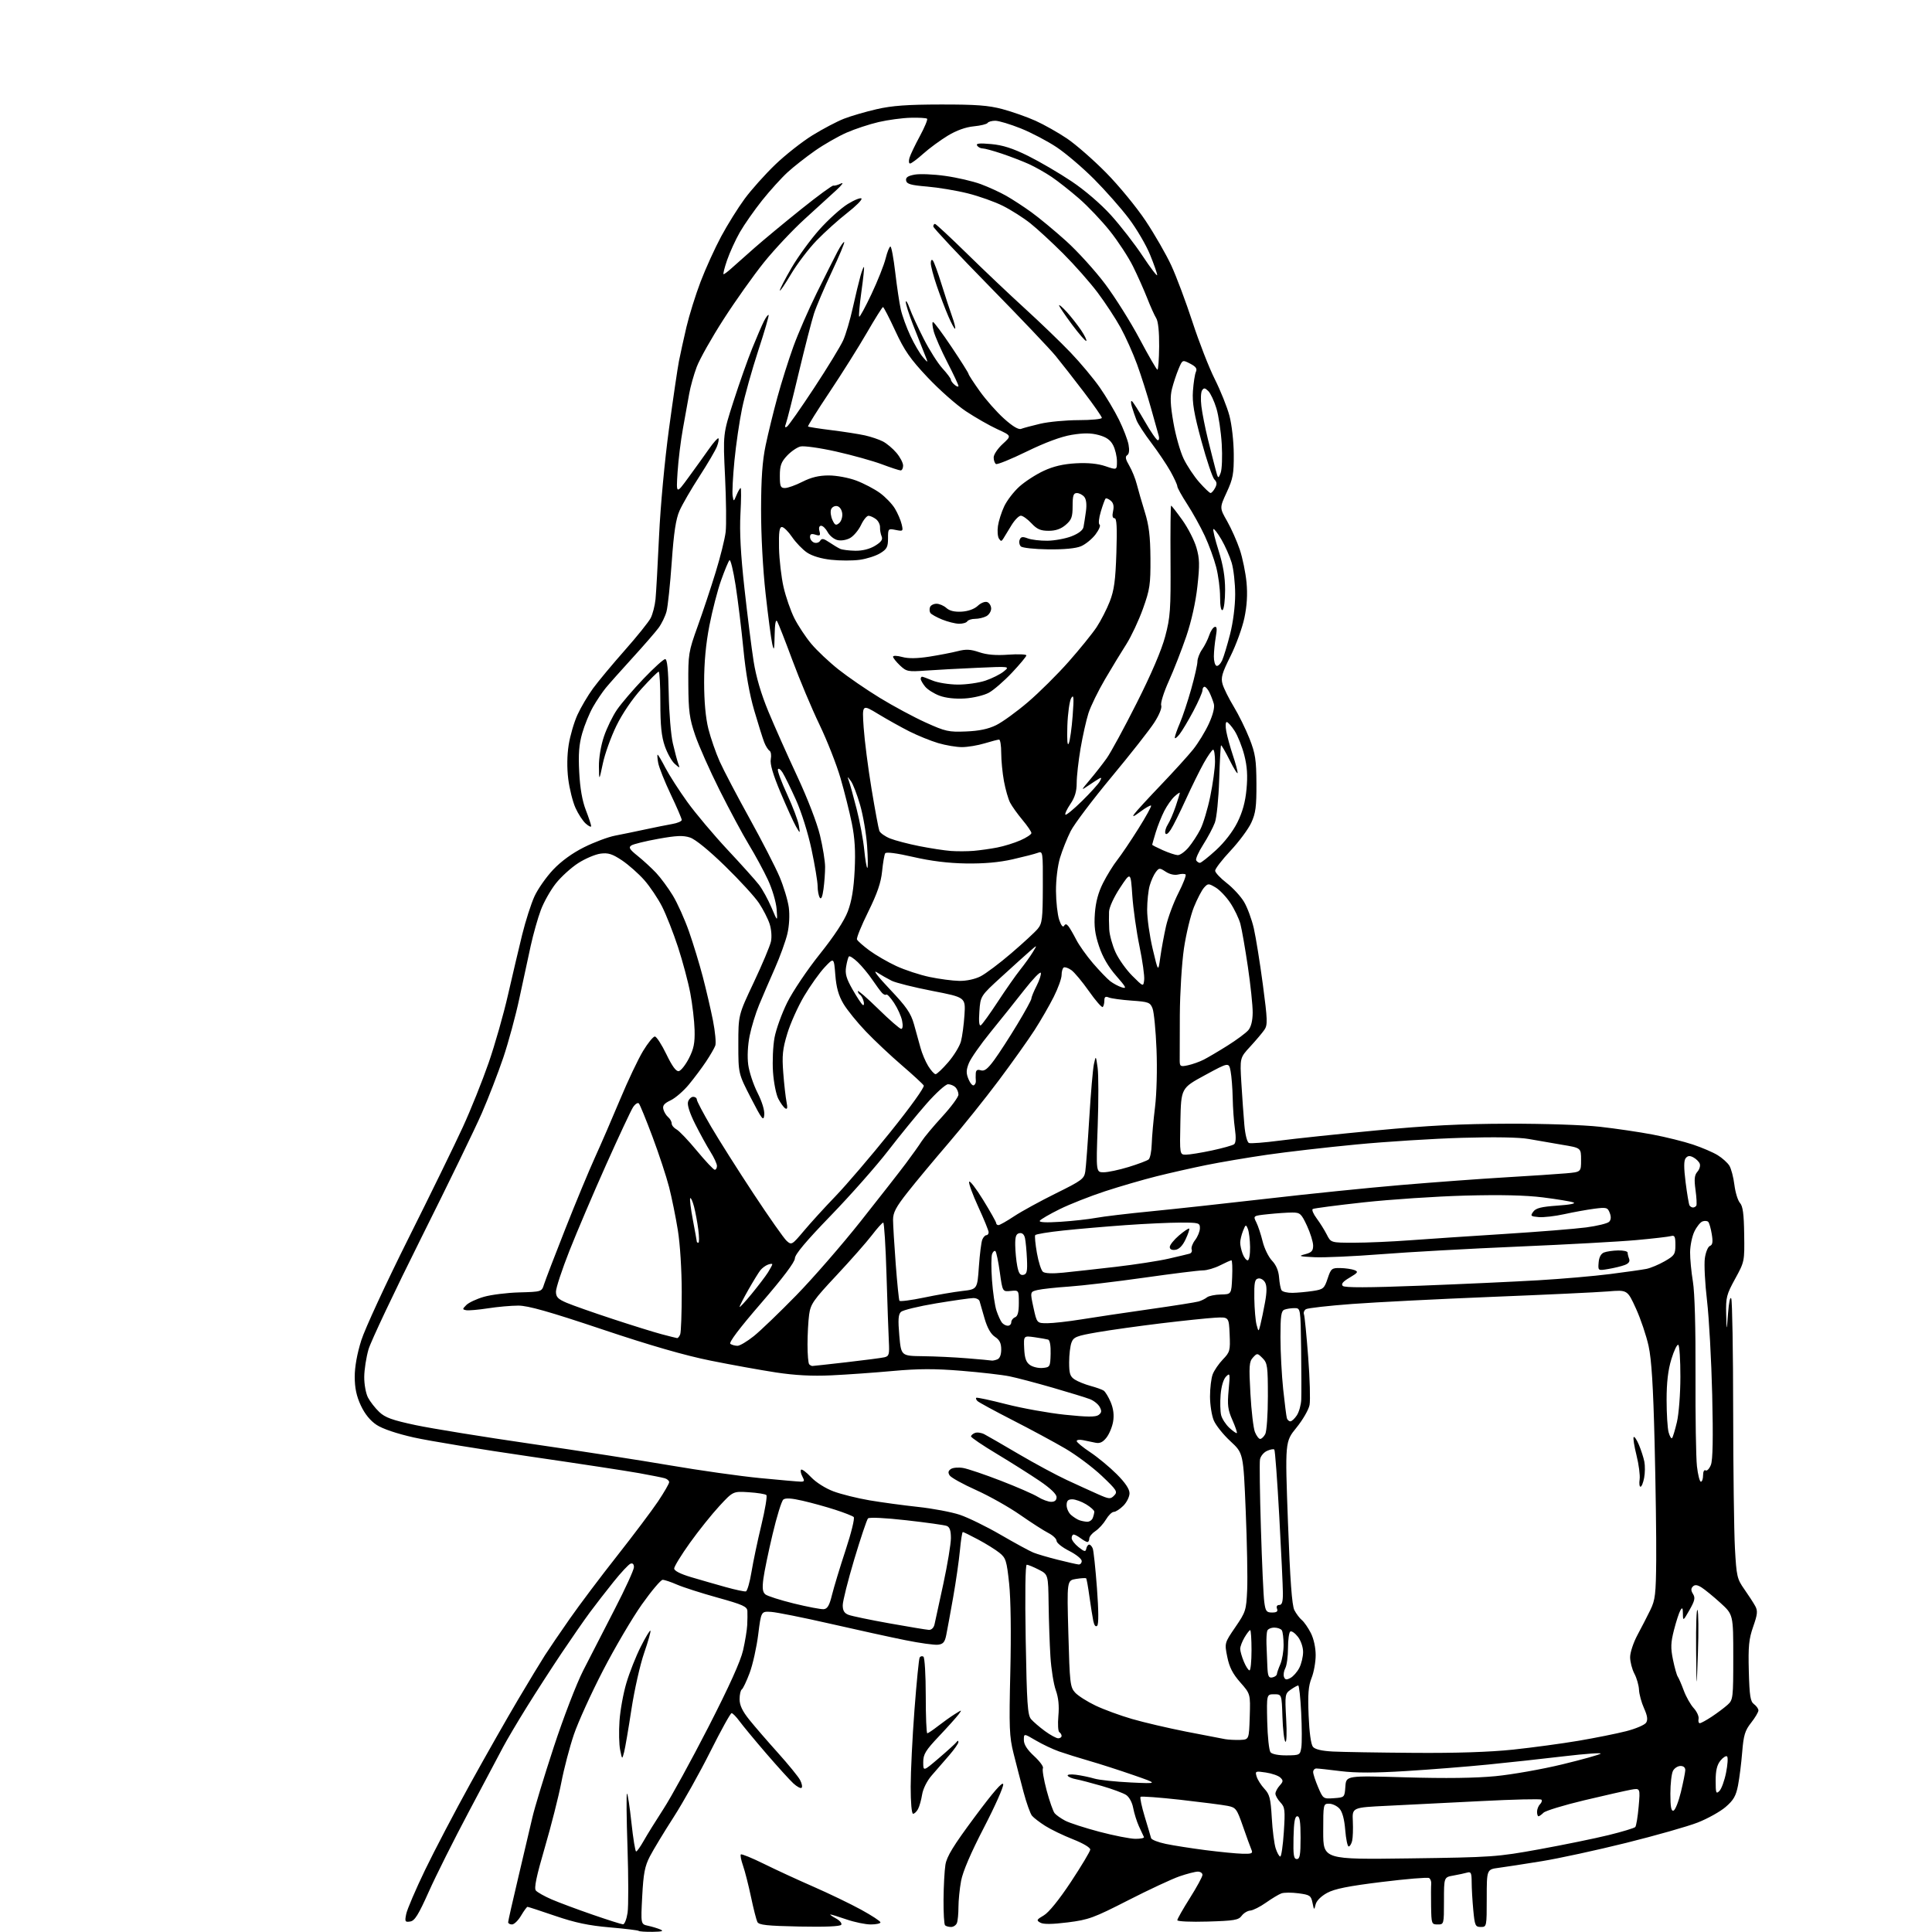 <?xml version="1.0" encoding="UTF-8" standalone="no"?>
<svg 
  version="1.1" 
  xmlns="http://www.w3.org/2000/svg" 
  xmlns:xlink="http://www.w3.org/1999/xlink" 
  xmlns:svg="http://www.w3.org/2000/svg"
  xmlns:rdf="http://www.w3.org/1999/02/22-rdf-syntax-ns#"
  xmlns:cc="http://creativecommons.org/ns#"
  xmlns:dc="http://purl.org/dc/elements/1.1/"
  viewBox="0 0 768 768"
  width="768"
  height="768"
>
<style>svg {background-color: white; }</style>"
<path stroke="none" fill="black" fill-rule="evenodd" d="M259.42,767.93C256.62,767.97 254.13,767.80 253.89,767.56C253.65,767.31 248.46,766.69 242.37,766.16C234.07,765.45 228.65,764.31 220.74,761.61C214.94,759.62 209.97,758.00 209.69,758.00C209.42,758.00 208.27,759.58 207.13,761.50C206.00,763.42 204.38,765.00 203.53,765.00C202.69,765.00 202.00,764.60 202.00,764.11C202.00,763.63 203.80,755.64 206.01,746.36C208.21,737.09 210.74,726.35 211.62,722.50C212.50,718.65 216.33,706.05 220.12,694.50C223.95,682.82 229.16,669.29 231.86,664.00C234.52,658.77 240.15,647.83 244.35,639.68C248.56,631.54 252.00,624.01 252.00,622.97C252.00,621.77 251.49,621.26 250.64,621.59C249.88,621.87 246.85,625.12 243.89,628.81C240.93,632.49 236.68,637.98 234.44,641.00C232.21,644.02 227.17,651.29 223.24,657.14C219.32,662.99 213.07,672.66 209.36,678.64C205.65,684.61 201.43,691.75 199.98,694.50C198.54,697.25 192.45,708.73 186.46,720.00C180.47,731.27 173.26,745.67 170.44,752.00C166.31,761.23 164.85,763.57 163.05,763.83C161.00,764.14 160.86,763.88 161.48,760.83C161.85,759.00 165.22,751.13 168.97,743.35C172.73,735.57 180.86,720.04 187.05,708.85C193.23,697.66 201.77,682.65 206.01,675.50C210.25,668.35 215.02,660.47 216.61,658.00C218.20,655.52 222.64,648.99 226.48,643.50C230.32,638.00 238.78,626.75 245.29,618.50C251.79,610.25 259.11,600.51 261.56,596.87C264.00,593.22 266.00,589.76 266.00,589.18C266.00,588.61 265.21,587.91 264.25,587.63C263.29,587.35 258.68,586.43 254.00,585.59C249.32,584.74 229.75,581.76 210.50,578.96C191.25,576.17 170.56,572.77 164.51,571.42C157.73,569.90 152.06,567.98 149.69,566.41C147.17,564.74 145.02,562.09 143.43,558.69C141.70,554.97 141.02,551.74 141.01,547.30C141.00,543.37 141.96,538.07 143.62,532.80C145.06,528.24 153.45,510.10 162.25,492.50C171.06,474.90 180.85,454.87 184.00,447.99C187.16,441.11 191.76,429.63 194.24,422.49C196.72,415.34 200.18,403.20 201.93,395.50C203.69,387.80 206.23,377.03 207.57,371.56C208.92,366.10 211.12,359.23 212.46,356.31C213.80,353.39 217.14,348.62 219.89,345.71C223.09,342.33 227.52,339.11 232.20,336.78C236.21,334.78 241.75,332.71 244.50,332.18C247.25,331.65 252.65,330.54 256.50,329.71C260.35,328.88 265.19,327.91 267.25,327.55C269.31,327.20 271.00,326.47 271.00,325.94C271.00,325.41 269.03,320.82 266.61,315.74C264.20,310.66 261.96,305.04 261.64,303.25C261.31,301.46 261.22,300.00 261.42,300.00C261.62,300.00 263.02,302.36 264.52,305.25C266.03,308.14 269.94,314.23 273.22,318.79C276.50,323.34 283.70,331.89 289.21,337.79C294.72,343.68 300.35,349.95 301.72,351.73C303.09,353.51 305.31,357.56 306.66,360.73C309.11,366.50 309.11,366.50 308.72,361.39C308.49,358.52 306.98,353.41 305.25,349.71C303.56,346.10 300.15,339.81 297.67,335.73C295.20,331.66 289.98,321.94 286.07,314.14C282.16,306.34 277.78,296.48 276.33,292.23C274.07,285.58 273.69,282.75 273.62,272.00C273.55,259.97 273.69,259.11 277.32,249.00C279.40,243.22 282.62,233.54 284.48,227.47C286.35,221.41 288.14,214.21 288.46,211.47C288.78,208.74 288.67,198.85 288.22,189.50C287.40,172.50 287.40,172.50 291.59,159.50C293.89,152.35 297.23,142.90 299.01,138.50C300.78,134.10 302.89,129.22 303.69,127.66C304.49,126.09 305.32,124.99 305.54,125.20C305.75,125.42 303.90,131.80 301.41,139.38C298.93,146.96 296.04,157.29 294.99,162.33C293.94,167.38 292.57,176.72 291.95,183.10C291.33,189.48 291.01,195.78 291.23,197.10C291.64,199.50 291.64,199.50 292.80,196.75C293.43,195.24 294.16,194.00 294.42,194.00C294.68,194.00 294.64,198.61 294.34,204.25C293.95,211.40 294.43,220.40 295.94,234.00C297.12,244.72 298.76,257.71 299.57,262.86C300.54,269.03 302.54,275.83 305.45,282.86C307.88,288.71 313.03,300.28 316.90,308.56C321.00,317.34 324.79,327.15 325.96,332.06C327.08,336.70 327.99,342.35 327.99,344.61C328.00,346.87 327.71,350.84 327.35,353.43C326.93,356.53 326.42,357.69 325.87,356.82C325.41,356.10 325.02,354.04 325.02,352.25C325.01,350.47 323.92,343.91 322.60,337.69C321.22,331.18 318.59,322.79 316.40,317.94C314.31,313.30 311.92,308.43 311.09,307.11C310.27,305.80 309.42,305.23 309.22,305.85C309.01,306.47 310.67,310.95 312.91,315.80C315.15,320.66 317.23,326.18 317.54,328.07C318.11,331.50 318.11,331.50 316.39,328.50C315.44,326.85 312.69,320.77 310.26,315.00C307.24,307.80 306.03,303.65 306.40,301.79C306.69,300.30 306.47,298.79 305.91,298.44C305.34,298.09 304.40,296.61 303.82,295.15C303.24,293.69 301.45,288.00 299.84,282.50C297.91,275.92 296.43,267.53 295.51,258.00C294.73,250.03 293.34,238.63 292.42,232.69C291.49,226.74 290.39,222.24 289.97,222.69C289.55,223.13 288.06,226.72 286.66,230.66C285.25,234.60 283.16,242.70 282.00,248.66C280.58,255.95 279.90,263.36 279.90,271.27C279.91,278.92 280.50,285.37 281.59,289.73C282.52,293.41 284.55,299.26 286.10,302.73C287.66,306.20 292.98,316.35 297.92,325.27C302.86,334.20 308.25,344.67 309.89,348.55C311.53,352.43 313.18,357.91 313.56,360.72C313.96,363.78 313.74,367.99 313.00,371.17C312.31,374.10 310.06,380.32 307.99,385.00C305.92,389.68 303.10,396.20 301.74,399.50C300.37,402.80 298.69,408.30 298.00,411.73C297.24,415.47 297.01,420.06 297.43,423.23C297.82,426.13 299.48,431.15 301.12,434.38C302.94,437.97 303.99,441.42 303.80,443.23C303.54,445.83 302.90,445.02 298.50,436.47C293.50,426.76 293.50,426.76 293.50,415.13C293.50,403.50 293.50,403.50 299.64,390.50C303.02,383.35 306.09,376.04 306.47,374.25C306.86,372.42 306.63,369.38 305.93,367.25C305.26,365.19 303.36,361.48 301.71,359.00C300.07,356.52 294.00,349.90 288.24,344.29C281.83,338.04 276.42,333.63 274.30,332.93C271.56,332.03 268.93,332.14 261.65,333.45C256.59,334.36 251.79,335.54 250.98,336.07C249.77,336.86 250.24,337.64 253.50,340.25C255.70,342.02 258.99,345.05 260.82,346.98C262.64,348.92 265.63,352.98 267.47,356.00C269.30,359.02 272.19,365.45 273.88,370.27C275.57,375.09 278.04,383.19 279.37,388.27C280.70,393.35 282.52,401.17 283.41,405.64C284.29,410.12 284.71,414.62 284.34,415.64C283.97,416.67 282.31,419.52 280.66,422.00C279.01,424.48 275.94,428.59 273.83,431.13C271.73,433.68 268.47,436.50 266.60,437.39C264.01,438.62 263.31,439.48 263.70,440.97C263.98,442.05 264.84,443.45 265.61,444.09C266.37,444.73 267.00,445.85 267.00,446.59C267.00,447.33 267.87,448.39 268.93,448.96C269.99,449.53 273.65,453.37 277.06,457.50C280.48,461.62 283.66,465.00 284.13,465.00C284.61,465.00 285.00,464.32 285.00,463.48C285.00,462.64 283.84,460.12 282.41,457.86C280.99,455.61 278.27,450.65 276.36,446.85C274.16,442.48 273.12,439.21 273.51,437.97C273.85,436.89 274.78,436.00 275.57,436.00C276.36,436.00 277.00,436.49 277.00,437.10C277.00,437.70 279.55,442.54 282.66,447.85C285.77,453.16 293.36,465.15 299.53,474.50C305.69,483.85 311.63,492.30 312.72,493.28C314.66,495.00 314.84,494.90 319.57,489.28C322.23,486.10 327.89,479.90 332.13,475.50C336.38,471.10 346.16,459.66 353.87,450.07C361.98,439.99 367.60,432.15 367.20,431.50C366.81,430.87 362.90,427.26 358.50,423.48C354.10,419.70 347.67,413.66 344.22,410.05C340.77,406.45 336.74,401.48 335.27,399.00C333.34,395.74 332.45,392.59 332.05,387.54C331.50,380.59 331.50,380.59 327.82,384.50C325.80,386.64 322.13,391.80 319.66,395.95C317.20,400.10 314.18,406.82 312.96,410.88C311.09,417.04 310.83,419.62 311.36,426.48C311.70,430.99 312.29,436.18 312.65,438.00C313.13,440.39 312.99,441.11 312.15,440.59C311.51,440.20 310.27,438.48 309.39,436.78C308.51,435.08 307.56,430.27 307.28,426.10C307.00,421.92 307.27,415.80 307.88,412.50C308.48,409.20 310.76,402.90 312.94,398.50C315.12,394.10 320.93,385.46 325.86,379.30C331.65,372.05 335.60,366.04 337.02,362.30C338.56,358.23 339.37,353.36 339.74,345.95C340.12,338.33 339.81,333.16 338.62,327.28C337.71,322.81 335.69,314.73 334.12,309.33C332.55,303.92 328.77,294.32 325.73,288.00C322.69,281.68 317.87,270.20 315.01,262.50C312.16,254.81 309.43,247.83 308.94,247.00C308.37,246.02 308.01,247.93 307.93,252.50C307.81,258.46 307.67,258.98 306.98,256.00C306.54,254.07 305.35,245.07 304.34,236.00C303.25,226.20 302.52,212.60 302.54,202.50C302.56,190.16 303.06,183.17 304.36,177.00C305.34,172.32 307.44,163.73 309.03,157.91C310.62,152.08 313.47,143.04 315.36,137.82C317.25,132.59 321.45,122.96 324.69,116.41C327.94,109.86 331.61,102.54 332.86,100.15C334.12,97.76 335.34,96.00 335.58,96.24C335.82,96.48 333.59,101.81 330.63,108.09C327.67,114.37 324.49,121.83 323.57,124.67C322.65,127.52 319.93,138.10 317.52,148.17C315.12,158.25 312.82,167.36 312.41,168.41C311.89,169.74 312.01,170.11 312.81,169.62C313.44,169.23 318.31,162.29 323.63,154.20C328.95,146.12 334.15,137.59 335.19,135.26C336.23,132.93 337.96,127.08 339.02,122.26C340.09,117.44 341.46,111.77 342.06,109.66C342.66,107.54 343.28,105.97 343.44,106.16C343.61,106.35 343.15,110.76 342.42,115.97C341.70,121.18 341.30,125.64 341.54,125.88C341.78,126.12 343.98,122.08 346.42,116.91C348.87,111.73 351.40,105.36 352.05,102.75C352.70,100.14 353.56,98.00 353.96,98.00C354.35,98.00 355.21,102.61 355.87,108.25C356.53,113.89 357.52,120.53 358.08,123.00C358.63,125.47 360.35,130.20 361.90,133.50C363.44,136.80 365.69,140.62 366.89,142.00C369.06,144.50 369.06,144.50 367.44,140.50C366.55,138.30 364.51,133.14 362.91,129.02C361.31,124.91 360.03,120.86 360.07,120.02C360.11,119.19 360.79,120.30 361.58,122.50C362.37,124.70 364.88,130.17 367.17,134.65C369.45,139.14 372.82,144.45 374.66,146.46C376.49,148.47 378.00,150.48 378.00,150.93C378.00,151.39 378.68,152.32 379.50,153.00C380.32,153.68 381.00,153.88 381.00,153.43C381.00,152.98 379.02,148.76 376.60,144.05C374.18,139.35 371.74,133.81 371.18,131.75C370.62,129.69 370.49,128.00 370.88,128.00C371.28,128.00 374.62,132.50 378.30,138.00C381.99,143.50 385.00,148.28 385.00,148.62C385.00,148.97 387.01,152.06 389.46,155.49C391.91,158.93 396.25,163.84 399.12,166.41C402.51,169.47 404.87,170.88 405.91,170.48C406.78,170.14 410.20,169.23 413.50,168.45C416.80,167.67 423.66,167.02 428.75,167.01C433.84,167.01 438.00,166.60 438.00,166.11C438.00,165.63 434.79,161.01 430.86,155.86C426.94,150.71 421.89,144.25 419.64,141.50C417.39,138.75 405.53,126.27 393.28,113.78C381.02,101.28 371.00,90.59 371.00,90.03C371.00,89.46 371.30,89.00 371.67,89.00C372.03,89.00 377.77,94.33 384.42,100.85C391.06,107.36 401.45,117.21 407.50,122.72C413.55,128.24 421.68,136.07 425.56,140.13C429.44,144.18 434.66,150.43 437.16,154.00C439.65,157.57 443.10,163.36 444.82,166.86C446.54,170.36 448.25,174.80 448.61,176.72C449.03,178.99 448.85,180.48 448.07,180.95C447.20,181.50 447.41,182.59 448.89,185.09C449.99,186.97 451.34,190.30 451.89,192.50C452.45,194.70 453.88,199.65 455.07,203.50C456.74,208.88 457.26,213.15 457.32,222.00C457.38,232.40 457.09,234.32 454.33,242.02C452.65,246.70 449.69,253.00 447.77,256.02C445.84,259.03 442.01,265.32 439.27,270.00C436.52,274.68 433.56,280.75 432.68,283.50C431.80,286.25 430.39,292.55 429.54,297.50C428.70,302.45 428.00,308.62 428.00,311.21C428.00,314.58 427.29,316.96 425.49,319.61C424.11,321.65 423.22,323.55 423.52,323.85C423.81,324.14 426.77,321.71 430.10,318.44C433.42,315.17 436.61,311.66 437.17,310.63C437.98,309.16 437.91,308.93 436.85,309.54C436.11,309.97 434.15,311.25 432.50,312.37C429.62,314.34 429.65,314.24 433.26,309.96C435.33,307.51 438.33,303.67 439.92,301.44C441.52,299.21 446.90,289.31 451.87,279.44C457.68,267.93 461.73,258.45 463.18,253.00C465.22,245.32 465.42,242.41 465.30,222.75C465.22,210.79 465.33,201.00 465.53,201.00C465.73,201.00 467.73,203.57 469.98,206.71C472.23,209.85 474.75,214.77 475.59,217.66C476.87,222.05 476.93,224.53 475.99,233.05C475.30,239.36 473.62,246.91 471.57,252.95C469.74,258.30 466.62,266.31 464.62,270.74C462.62,275.17 461.26,279.51 461.60,280.39C461.96,281.34 460.84,284.13 458.86,287.21C457.02,290.08 449.36,299.82 441.85,308.86C434.33,317.90 427.02,327.59 425.60,330.40C424.19,333.20 422.28,337.98 421.37,341.00C420.41,344.18 419.74,349.75 419.77,354.22C419.80,358.46 420.37,363.58 421.03,365.59C421.76,367.80 422.52,368.78 422.96,368.07C423.49,367.20 423.94,367.23 424.72,368.20C425.29,368.92 426.67,371.30 427.80,373.50C428.92,375.70 431.92,379.93 434.48,382.91C437.04,385.88 440.11,389.08 441.31,390.02C442.52,390.96 444.60,392.07 445.94,392.49C448.02,393.14 447.69,392.47 443.70,387.90C440.57,384.33 438.30,380.42 436.88,376.14C435.25,371.26 434.86,368.17 435.23,363.12C435.55,358.60 436.58,354.76 438.48,351.00C440.01,347.98 442.55,343.86 444.14,341.85C445.72,339.84 449.49,334.26 452.51,329.44C455.54,324.62 457.81,320.48 457.57,320.24C457.33,320.00 455.41,321.08 453.32,322.65C450.58,324.69 449.91,324.93 450.95,323.50C451.75,322.40 456.50,317.23 461.51,312.00C466.51,306.77 472.26,300.44 474.28,297.93C476.29,295.42 479.11,290.81 480.54,287.69C482.19,284.08 482.91,281.19 482.51,279.76C482.16,278.52 481.38,276.49 480.77,275.25C480.16,274.01 479.29,273.00 478.83,273.00C478.37,273.00 478.00,273.64 478.00,274.42C478.00,275.20 476.37,278.91 474.38,282.67C472.38,286.43 469.91,290.57 468.88,291.88C467.84,293.20 467.00,293.80 467.00,293.22C467.00,292.64 467.91,290.04 469.02,287.45C470.14,284.85 472.16,278.76 473.52,273.92C474.89,269.07 476.00,264.14 476.00,262.96C476.00,261.78 476.84,259.61 477.86,258.15C478.88,256.69 480.14,254.18 480.67,252.56C481.20,250.95 482.17,249.44 482.84,249.22C483.74,248.92 483.86,249.93 483.30,253.16C482.89,255.55 482.54,259.03 482.53,260.91C482.51,262.78 482.98,264.48 483.58,264.68C484.17,264.89 485.17,263.91 485.81,262.53C486.44,261.14 487.87,256.44 488.98,252.08C490.17,247.41 491.00,240.92 491.00,236.24C491.00,231.88 490.37,226.23 489.60,223.67C488.83,221.11 486.99,216.96 485.51,214.43C484.03,211.91 482.61,210.06 482.34,210.33C482.07,210.59 483.01,214.48 484.43,218.96C486.22,224.65 487.00,229.33 487.00,234.49C487.00,238.56 486.55,242.16 486.00,242.50C485.38,242.89 485.00,240.91 485.00,237.27C485.00,234.05 484.31,228.74 483.46,225.46C482.62,222.18 480.57,216.57 478.91,213.00C477.25,209.43 474.11,203.77 471.94,200.43C469.77,197.09 468.00,193.89 468.00,193.31C468.00,192.73 466.78,190.07 465.29,187.40C463.79,184.73 460.38,179.64 457.70,176.10C455.01,172.56 452.36,168.50 451.80,167.08C451.24,165.66 450.41,163.25 449.96,161.73C449.50,160.21 449.49,159.19 449.94,159.46C450.39,159.74 452.69,163.35 455.06,167.48C457.42,171.62 459.76,175.00 460.25,175.00C460.73,175.00 460.90,174.21 460.62,173.25C460.33,172.29 458.94,167.31 457.52,162.19C456.10,157.08 453.61,149.26 452.00,144.83C450.38,140.39 447.43,133.81 445.44,130.20C443.46,126.59 439.35,120.34 436.32,116.30C433.29,112.27 427.14,105.31 422.65,100.82C418.17,96.34 412.27,90.91 409.55,88.75C406.83,86.59 401.96,83.49 398.72,81.86C395.49,80.23 389.17,77.98 384.68,76.86C380.19,75.74 372.92,74.53 368.52,74.16C362.13,73.63 360.46,73.16 360.20,71.81C359.96,70.55 360.83,69.93 363.56,69.42C365.59,69.04 371.06,69.26 375.72,69.92C380.39,70.57 386.74,72.04 389.85,73.19C392.96,74.34 397.52,76.43 400.00,77.84C402.48,79.25 406.98,82.18 410.00,84.37C413.02,86.55 419.22,91.68 423.77,95.78C428.32,99.87 435.29,107.56 439.28,112.86C443.26,118.16 449.44,128.00 453.01,134.72C456.58,141.44 459.77,146.96 460.10,146.97C460.42,146.99 460.73,142.84 460.78,137.75C460.83,131.95 460.40,127.76 459.62,126.50C458.93,125.40 457.31,121.80 456.02,118.50C454.72,115.20 452.19,109.52 450.39,105.89C448.59,102.25 444.47,95.95 441.24,91.88C438.01,87.82 432.47,81.98 428.93,78.91C425.39,75.84 420.48,71.96 418.00,70.30C415.52,68.63 411.48,66.35 409.00,65.22C406.52,64.10 401.70,62.24 398.28,61.09C394.86,59.94 391.40,59.00 390.59,59.00C389.78,59.00 388.80,58.48 388.41,57.85C387.88,57.00 389.38,56.85 394.02,57.27C398.63,57.69 402.60,58.96 408.70,61.98C413.29,64.26 421.04,68.79 425.91,72.05C431.20,75.58 437.54,81.03 441.64,85.55C445.41,89.72 451.09,97.03 454.25,101.81C457.41,106.58 460.00,109.97 460.00,109.35C460.00,108.72 458.73,105.08 457.17,101.26C455.62,97.43 451.83,90.98 448.76,86.90C445.69,82.83 439.46,75.77 434.92,71.21C430.37,66.65 423.66,60.93 420.00,58.50C416.34,56.07 409.94,52.71 405.76,51.04C401.58,49.37 397.03,48.00 395.64,48.00C394.25,48.00 392.88,48.39 392.58,48.87C392.28,49.35 389.80,49.96 387.07,50.22C383.87,50.53 380.19,51.85 376.73,53.95C373.78,55.74 369.40,58.96 367.01,61.10C364.62,63.25 362.26,65.00 361.76,65.00C361.27,65.00 361.17,63.99 361.53,62.75C361.90,61.51 363.75,57.63 365.65,54.13C367.54,50.63 368.84,47.51 368.53,47.20C368.23,46.89 365.26,46.72 361.95,46.81C358.63,46.90 352.93,47.67 349.27,48.52C345.61,49.37 339.89,51.25 336.56,52.71C333.23,54.17 327.57,57.40 324.00,59.90C320.43,62.40 315.51,66.25 313.09,68.47C310.66,70.69 306.10,75.72 302.96,79.65C299.83,83.59 295.84,89.29 294.10,92.32C292.37,95.35 290.09,100.34 289.03,103.41C287.97,106.49 287.35,109.00 287.64,109.00C287.94,109.00 289.38,107.92 290.84,106.59C292.30,105.27 296.43,101.61 300.00,98.47C303.57,95.33 311.90,88.43 318.50,83.14C325.10,77.84 330.86,73.63 331.29,73.77C331.73,73.91 333.08,73.54 334.29,72.95C335.54,72.33 334.77,73.46 332.50,75.55C330.30,77.58 324.61,82.77 319.86,87.08C315.11,91.40 307.84,99.14 303.70,104.28C299.56,109.43 292.32,119.62 287.62,126.94C282.91,134.25 278.11,142.77 276.95,145.87C275.79,148.97 274.45,153.75 273.97,156.50C273.49,159.25 272.38,165.43 271.50,170.23C270.62,175.03 269.65,182.91 269.34,187.73C268.78,196.50 268.78,196.50 273.64,189.85C276.31,186.20 279.99,181.09 281.81,178.49C283.63,175.90 285.33,173.99 285.58,174.25C285.84,174.51 285.59,175.95 285.01,177.46C284.44,178.97 281.30,184.33 278.03,189.37C274.76,194.42 271.20,200.56 270.12,203.02C268.66,206.33 267.85,211.68 267.02,223.50C266.40,232.30 265.47,241.09 264.96,243.03C264.46,244.97 263.02,247.93 261.77,249.62C260.52,251.30 255.84,256.69 251.36,261.59C246.89,266.49 242.12,271.85 240.77,273.50C239.42,275.15 237.16,278.52 235.74,281.00C234.32,283.48 232.39,288.17 231.45,291.44C230.17,295.91 229.87,299.72 230.25,306.94C230.57,313.30 231.45,318.34 232.87,322.00C234.04,325.02 235.00,327.91 235.00,328.40C235.00,328.90 234.03,328.45 232.85,327.40C231.67,326.36 229.82,323.52 228.74,321.10C227.66,318.68 226.38,313.55 225.89,309.69C225.34,305.24 225.40,300.26 226.06,296.09C226.63,292.46 228.20,287.09 229.55,284.14C230.89,281.20 233.68,276.48 235.74,273.65C237.81,270.83 243.48,264.02 248.35,258.51C253.22,253.01 257.85,247.24 258.65,245.70C259.45,244.15 260.32,240.78 260.58,238.20C260.83,235.61 261.47,224.28 261.99,213.00C262.53,201.29 264.22,183.06 265.93,170.50C267.57,158.40 269.36,146.25 269.90,143.50C270.44,140.75 271.78,134.68 272.87,130.00C273.97,125.33 276.50,117.22 278.49,112.00C280.48,106.78 284.16,98.67 286.67,94.00C289.18,89.33 293.39,82.58 296.03,79.00C298.67,75.42 304.13,69.32 308.16,65.44C312.20,61.56 318.88,56.30 323.00,53.76C327.12,51.22 332.75,48.26 335.50,47.19C338.25,46.12 344.10,44.41 348.50,43.40C354.59,42.00 360.67,41.56 374.00,41.54C387.98,41.52 392.91,41.89 398.50,43.38C402.35,44.41 408.26,46.49 411.64,48.01C415.01,49.53 420.64,52.70 424.14,55.06C427.64,57.42 434.63,63.53 439.68,68.65C444.73,73.76 451.81,82.38 455.41,87.79C459.01,93.20 463.61,101.20 465.62,105.56C467.64,109.93 471.42,120.02 474.03,128.00C476.63,135.97 480.62,146.20 482.90,150.73C485.17,155.25 487.79,161.78 488.71,165.23C489.65,168.77 490.41,175.42 490.44,180.50C490.49,188.36 490.14,190.28 487.64,195.69C484.78,201.88 484.78,201.88 487.81,207.19C489.47,210.11 491.73,215.20 492.84,218.50C493.94,221.80 495.14,227.65 495.51,231.50C495.96,236.27 495.69,240.78 494.66,245.65C493.83,249.59 491.34,256.43 489.13,260.86C485.75,267.63 485.25,269.39 485.99,271.96C486.47,273.64 488.47,277.66 490.43,280.89C492.39,284.12 495.21,289.85 496.70,293.63C499.03,299.57 499.40,302.00 499.45,311.50C499.49,320.66 499.15,323.26 497.39,327.07C496.23,329.58 492.51,334.59 489.14,338.19C485.76,341.80 483.02,345.37 483.04,346.13C483.06,346.88 485.12,349.07 487.61,351.00C490.10,352.93 493.22,356.31 494.53,358.52C495.85,360.73 497.59,365.46 498.41,369.02C499.22,372.59 500.84,382.63 502.00,391.34C503.87,405.43 503.94,407.43 502.63,409.34C501.82,410.53 499.29,413.52 497.01,416.00C492.86,420.50 492.86,420.50 493.46,430.50C493.79,436.00 494.33,443.51 494.65,447.19C495.00,451.15 495.76,454.08 496.50,454.36C497.19,454.63 502.65,454.20 508.63,453.42C514.61,452.63 531.88,450.81 547.00,449.37C567.74,447.40 580.64,446.74 599.50,446.69C613.80,446.65 629.42,447.17 636.00,447.91C642.33,448.62 651.77,450.01 657.00,451.01C662.23,452.00 669.42,453.79 673.00,454.99C676.58,456.19 680.99,458.08 682.80,459.20C684.62,460.31 686.70,462.19 687.44,463.36C688.17,464.54 689.08,467.97 689.45,471.00C689.83,474.02 690.82,477.25 691.66,478.18C692.81,479.45 693.23,482.55 693.34,490.68C693.50,501.42 693.47,501.55 689.75,508.33C686.31,514.60 686.02,515.76 686.18,522.33C686.36,529.50 686.36,529.50 686.93,522.00C687.27,517.59 687.79,515.21 688.21,516.23C688.60,517.18 688.94,537.20 688.96,560.73C688.99,584.25 689.30,608.87 689.66,615.44C690.28,626.65 690.51,627.64 693.41,631.77C695.11,634.19 697.06,637.19 697.74,638.45C698.78,640.36 698.64,641.71 696.92,646.62C695.20,651.55 694.92,654.41 695.18,664.33C695.45,674.20 695.79,676.37 697.25,677.44C698.21,678.15 699.00,679.26 699.00,679.92C699.00,680.58 697.70,682.78 696.10,684.81C693.65,687.93 693.10,689.74 692.55,696.50C692.20,700.90 691.45,706.85 690.89,709.73C690.07,713.94 689.10,715.61 685.94,718.32C683.78,720.17 678.80,722.94 674.88,724.48C670.95,726.02 658.15,729.66 646.44,732.57C634.72,735.48 619.59,738.77 612.82,739.86C606.04,740.96 598.36,742.15 595.75,742.49C591.00,743.12 591.00,743.12 591.00,754.56C591.00,765.91 590.98,766.00 588.64,766.00C586.47,766.00 586.24,765.49 585.65,759.25C585.30,755.54 585.01,750.56 585.01,748.18C585.00,744.54 584.73,743.95 583.25,744.38C582.29,744.66 579.81,745.19 577.75,745.56C574.00,746.22 574.00,746.22 574.00,755.61C574.00,764.96 573.99,765.00 571.50,765.00C569.07,765.00 569.00,764.79 568.88,757.75C568.82,753.76 568.84,749.75 568.93,748.84C569.02,747.92 568.64,746.89 568.08,746.55C567.52,746.20 559.06,746.90 549.28,748.11C535.94,749.75 530.51,750.84 527.53,752.47C525.13,753.78 523.32,755.60 522.97,757.07C522.40,759.40 522.35,759.37 521.74,756.39C521.16,753.53 520.69,753.22 516.18,752.62C513.47,752.26 510.41,752.27 509.38,752.65C508.34,753.02 505.59,754.68 503.25,756.33C500.92,757.98 498.10,759.40 497.00,759.48C495.89,759.56 494.36,760.50 493.58,761.56C492.34,763.25 490.63,763.54 480.08,763.85C473.36,764.05 468.00,763.81 468.00,763.31C468.00,762.82 470.25,758.85 473.00,754.50C475.75,750.15 478.00,746.00 478.00,745.29C478.00,744.58 477.17,744.00 476.16,744.00C475.14,744.00 471.87,744.84 468.88,745.87C465.89,746.90 456.71,751.18 448.47,755.39C434.76,762.40 432.74,763.14 424.44,764.18C418.23,764.95 414.80,764.99 413.55,764.29C411.90,763.37 412.03,763.09 414.94,761.39C416.93,760.22 421.04,755.14 425.72,748.06C429.88,741.76 433.33,736.00 433.39,735.25C433.46,734.46 430.59,732.75 426.50,731.14C422.65,729.62 417.69,727.23 415.49,725.82C413.28,724.42 410.91,722.60 410.23,721.78C409.55,720.96 408.04,716.73 406.88,712.39C405.73,708.05 403.93,701.12 402.90,697.00C401.22,690.29 401.09,686.87 401.62,664.50C401.98,649.32 401.80,635.57 401.15,629.50C400.18,620.37 399.84,619.31 397.29,617.26C395.76,616.03 391.96,613.66 388.86,612.01C385.76,610.35 383.00,609.00 382.74,609.00C382.47,609.00 381.96,612.26 381.59,616.25C381.22,620.24 380.01,628.67 378.89,635.00C377.77,641.33 376.53,648.08 376.14,650.00C375.58,652.78 374.91,653.56 372.88,653.80C371.47,653.97 365.63,653.16 359.91,652.00C354.18,650.85 340.73,647.90 330.00,645.45C319.27,643.00 308.71,640.89 306.53,640.75C302.56,640.50 302.56,640.50 301.40,649.76C300.76,654.85 299.23,661.72 297.99,665.03C296.75,668.34 295.35,671.28 294.87,671.58C294.39,671.88 294.00,673.63 294.00,675.47C294.00,677.87 295.11,680.20 297.89,683.66C300.03,686.32 305.15,692.24 309.26,696.81C313.36,701.38 317.31,706.21 318.03,707.56C318.75,708.90 319.03,710.30 318.66,710.67C318.29,711.04 316.81,710.25 315.37,708.92C313.93,707.59 309.07,702.23 304.56,697.00C300.06,691.77 295.31,686.04 294.00,684.25C292.69,682.46 291.26,681.00 290.82,681.00C290.38,681.00 286.58,687.86 282.38,696.25C278.18,704.64 271.61,716.38 267.78,722.34C263.94,728.30 259.70,735.32 258.34,737.94C256.32,741.84 255.77,744.68 255.29,753.79C254.71,764.89 254.71,764.89 257.60,765.52C259.20,765.86 261.40,766.53 262.50,767.00C263.98,767.64 263.18,767.88 259.42,767.93zM317.80,765.83C304.82,765.56 301.67,765.22 301.06,764.00C300.65,763.17 299.50,758.67 298.52,754.00C297.53,749.33 296.11,743.74 295.35,741.59C294.60,739.45 294.21,737.45 294.50,737.17C294.79,736.88 298.90,738.56 303.63,740.89C308.36,743.23 317.24,747.33 323.37,750.00C329.49,752.68 337.99,756.77 342.25,759.10C346.51,761.43 350.00,763.71 350.00,764.17C350.00,764.62 348.27,765.00 346.16,765.00C344.04,765.00 339.70,764.10 336.50,763.00C333.30,761.90 330.42,761.02 330.09,761.04C329.77,761.06 330.75,761.76 332.28,762.59C333.81,763.42 334.77,764.56 334.42,765.12C334.02,765.78 328.03,766.04 317.80,765.83zM378.06,766.00C377.11,766.00 376.03,765.70 375.67,765.33C375.30,764.97 375.03,760.35 375.07,755.08C375.11,749.81 375.45,743.59 375.82,741.26C376.35,737.98 378.98,733.68 387.47,722.26C394.86,712.31 398.55,708.07 398.79,709.26C398.99,710.23 395.54,717.99 391.13,726.49C385.93,736.52 382.74,743.97 382.05,747.66C381.47,750.80 381.00,755.50 381.00,758.10C381.00,760.71 380.73,763.55 380.39,764.42C380.06,765.29 379.01,766.00 378.06,766.00zM247.64,764.95C248.26,764.98 249.08,762.92 249.47,760.38C249.85,757.84 249.83,746.14 249.44,734.38C249.04,722.62 248.95,713.00 249.24,713.00C249.53,713.00 250.32,718.17 251.00,724.50C251.68,730.83 252.52,736.00 252.87,735.99C253.22,735.99 254.57,734.08 255.89,731.74C257.20,729.41 260.76,723.67 263.79,719.00C266.82,714.33 274.84,699.70 281.61,686.50C289.86,670.39 294.40,660.36 295.39,656.00C296.20,652.42 296.94,647.92 297.03,646.00C297.13,644.08 297.16,641.57 297.10,640.42C297.01,638.64 295.32,637.88 285.25,635.08C278.79,633.29 271.53,630.96 269.12,629.91C266.72,628.86 264.15,628.00 263.42,628.00C262.69,628.00 258.98,632.39 255.18,637.75C251.38,643.11 244.43,654.92 239.73,664.00C235.03,673.08 229.81,684.55 228.13,689.50C226.45,694.45 224.20,703.04 223.13,708.59C222.05,714.14 219.10,725.78 216.56,734.46C213.22,745.88 212.24,750.58 213.01,751.51C213.59,752.21 216.41,753.80 219.28,755.04C222.15,756.28 229.45,759.00 235.50,761.09C241.55,763.18 247.01,764.92 247.64,764.95zM515.51,739.00C516.71,739.00 517.00,737.38 517.00,730.50C517.00,724.15 516.67,722.00 515.69,722.00C514.72,722.00 514.33,724.25 514.19,730.50C514.04,737.46 514.28,739.00 515.51,739.00zM560.25,738.74C593.36,738.29 595.08,738.17 612.00,735.10C621.62,733.35 633.97,730.82 639.43,729.48C644.89,728.14 649.67,726.69 650.05,726.27C650.43,725.85 651.04,722.19 651.39,718.14C652.04,710.77 652.04,710.77 648.27,711.45C646.20,711.83 637.86,713.72 629.73,715.65C621.61,717.59 614.33,719.81 613.56,720.59C612.78,721.36 611.89,722.00 611.57,722.00C611.26,722.00 611.00,721.19 611.00,720.20C611.00,719.21 611.53,717.87 612.18,717.22C612.83,716.57 613.08,715.75 612.73,715.39C612.37,715.04 601.60,715.30 588.79,715.96C575.98,716.62 559.20,717.46 551.50,717.83C537.50,718.50 537.50,718.50 537.77,724.00C537.91,727.02 537.79,730.51 537.50,731.75C537.20,732.99 536.58,734.00 536.12,734.00C535.65,734.00 535.04,731.05 534.75,727.45C534.41,723.19 533.61,720.22 532.46,718.95C531.48,717.88 529.63,717.00 528.35,717.00C526.03,717.00 526.00,717.12 526.00,728.10C526.00,739.20 526.00,739.20 560.25,738.74zM508.93,738.00C509.35,738.00 509.99,733.63 510.34,728.30C510.91,719.50 510.79,718.40 508.99,716.49C507.89,715.32 507.00,713.76 507.00,713.01C507.00,712.27 507.76,710.82 508.68,709.80C510.14,708.19 510.17,707.76 508.93,706.59C508.14,705.85 505.55,704.95 503.18,704.60C499.03,703.98 498.88,704.04 499.54,706.23C499.92,707.48 501.31,709.66 502.63,711.08C504.70,713.29 505.11,714.93 505.55,722.58C505.82,727.48 506.53,732.96 507.10,734.75C507.68,736.54 508.50,738.00 508.93,738.00zM493.86,736.89C497.65,736.99 498.12,736.77 497.45,735.25C497.04,734.29 495.52,730.14 494.10,726.03C491.65,719.00 491.30,718.52 488.00,717.86C486.07,717.47 477.62,716.39 469.22,715.44C460.81,714.50 453.69,713.98 453.38,714.28C453.08,714.59 453.83,718.13 455.05,722.17C456.27,726.20 457.41,730.02 457.57,730.67C457.74,731.31 460.37,732.35 463.42,732.98C466.47,733.62 473.59,734.73 479.24,735.46C484.88,736.18 491.46,736.83 493.86,736.89zM451.31,730.96C453.40,730.98 454.94,730.66 454.73,730.25C454.51,729.84 453.62,727.92 452.75,726.00C451.88,724.08 450.85,720.79 450.46,718.69C450.05,716.47 448.87,714.31 447.63,713.51C446.46,712.75 442.12,711.15 438.00,709.95C433.88,708.76 429.26,707.55 427.74,707.27C426.22,707.00 424.73,706.37 424.43,705.89C424.13,705.40 425.60,705.22 427.69,705.49C429.79,705.76 433.07,706.44 435.00,707.01C436.93,707.58 443.45,708.27 449.50,708.56C460.50,709.08 460.50,709.08 450.50,705.61C445.00,703.70 437.12,701.16 433.00,699.98C428.88,698.79 423.48,697.10 421.00,696.23C418.52,695.36 414.36,693.39 411.75,691.85C407.00,689.05 407.00,689.05 407.00,691.68C407.00,693.47 408.30,695.51 411.10,698.09C413.35,700.17 414.92,702.32 414.58,702.88C414.24,703.43 414.90,707.38 416.04,711.67C417.19,715.95 418.63,720.06 419.24,720.79C419.85,721.53 421.74,722.86 423.43,723.75C425.12,724.64 431.23,726.62 437.00,728.15C442.77,729.67 449.21,730.94 451.31,730.96zM362.96,721.00C362.40,721.00 362.00,716.49 362.01,710.25C362.01,704.34 362.69,690.56 363.52,679.63C364.35,668.71 365.28,659.36 365.58,658.87C365.89,658.37 366.56,658.23 367.07,658.54C367.58,658.86 368.00,665.84 368.00,674.06C368.00,682.28 368.27,689.00 368.61,689.00C368.94,689.00 370.85,687.72 372.86,686.15C374.86,684.59 377.85,682.46 379.50,681.42C382.48,679.55 382.49,679.55 381.04,681.52C380.23,682.61 376.75,686.49 373.29,690.15C367.90,695.85 367.00,697.34 367.00,700.50C367.00,704.20 367.00,704.20 373.25,698.86C376.69,695.92 379.83,693.06 380.23,692.51C380.73,691.83 380.97,691.83 380.98,692.51C380.99,693.07 379.31,695.46 377.25,697.84C375.19,700.22 372.08,703.80 370.34,705.80C368.50,707.92 366.93,711.07 366.56,713.34C366.22,715.49 365.48,718.09 364.93,719.13C364.38,720.16 363.50,721.00 362.96,721.00zM665.25,719.75C665.94,719.52 667.25,716.22 668.17,712.42C669.09,708.61 669.87,704.71 669.92,703.75C669.97,702.65 669.27,702.00 668.04,702.00C666.95,702.00 665.60,702.87 665.04,703.93C664.47,705.00 664.00,709.09 664.00,713.02C664.00,718.29 664.33,720.06 665.25,719.75zM530.24,714.81C534.50,714.50 534.50,714.50 534.81,710.16C535.12,705.82 535.12,705.82 558.81,706.52C574.60,706.98 586.50,706.83 594.50,706.05C601.10,705.41 613.02,703.30 621.00,701.37C628.98,699.44 635.85,697.52 636.28,697.10C636.71,696.68 630.18,697.15 621.78,698.14C613.38,699.14 599.75,700.62 591.50,701.44C583.25,702.26 568.60,703.43 558.95,704.02C546.53,704.79 538.94,704.80 532.98,704.06C528.34,703.48 523.98,703.00 523.28,703.00C522.57,703.00 522.00,703.64 522.00,704.42C522.00,705.20 522.90,707.92 523.99,710.48C525.95,715.06 526.03,715.11 530.24,714.81zM683.49,711.94C684.31,711.12 685.50,707.86 686.13,704.70C686.77,701.54 686.96,698.63 686.56,698.23C686.16,697.83 684.97,698.56 683.91,699.86C682.54,701.56 682.00,703.79 682.00,707.83C682.00,712.79 682.17,713.26 683.49,711.94zM248.09,696.50C247.30,699.50 247.30,699.50 246.52,695.63C246.08,693.50 245.97,688.31 246.26,684.10C246.54,679.90 247.78,673.09 249.01,668.98C250.23,664.86 252.78,658.42 254.68,654.65C256.58,650.88 258.32,647.99 258.55,648.22C258.79,648.45 257.66,652.44 256.06,657.07C254.45,661.71 252.18,671.80 251.00,679.50C249.83,687.20 248.52,694.85 248.09,696.50zM511.46,697.79C516.67,697.74 516.82,697.66 517.30,694.62C517.56,692.90 517.54,686.66 517.24,680.75C516.94,674.84 516.42,670.00 516.07,670.00C515.73,670.00 514.38,670.74 513.09,671.65C510.80,673.25 510.74,673.64 511.27,683.26C511.59,688.91 511.45,692.85 510.95,692.35C510.48,691.88 509.95,687.44 509.79,682.49C509.50,673.50 509.50,673.50 506.50,673.50C503.50,673.50 503.50,673.50 503.74,684.39C503.88,690.38 504.47,695.86 505.05,696.56C505.68,697.32 508.28,697.82 511.46,697.79zM562.00,696.79C578.81,696.92 592.27,696.47 601.50,695.50C609.20,694.68 620.90,693.10 627.50,691.98C634.10,690.86 642.61,689.15 646.42,688.18C650.22,687.21 653.80,685.68 654.36,684.79C655.10,683.62 654.87,682.05 653.53,679.06C652.51,676.80 651.61,673.50 651.53,671.73C651.45,669.95 650.63,667.06 649.69,665.30C648.76,663.54 648.00,660.58 648.00,658.73C648.00,656.88 649.31,652.92 650.92,649.93C652.52,646.94 654.83,642.48 656.03,640.00C657.99,636.00 658.25,633.77 658.37,620.00C658.44,611.48 658.15,590.55 657.73,573.50C657.18,551.07 656.52,540.44 655.34,535.06C654.45,530.97 652.19,524.27 650.32,520.17C646.92,512.72 646.92,512.72 639.21,513.36C634.97,513.71 614.17,514.69 593.00,515.53C571.83,516.38 546.83,517.65 537.45,518.35C528.08,519.05 519.84,519.98 519.14,520.42C518.44,520.85 518.08,521.78 518.35,522.48C518.62,523.17 519.37,530.80 520.02,539.41C520.68,548.02 520.92,556.61 520.57,558.49C520.22,560.37 517.87,564.43 515.37,567.50C510.81,573.10 510.81,573.10 511.99,605.28C512.84,628.23 513.57,638.20 514.53,640.05C515.26,641.48 516.61,643.26 517.51,644.01C518.41,644.75 520.01,647.07 521.07,649.14C522.22,651.39 523.00,654.96 523.00,657.94C523.00,660.70 522.27,664.79 521.37,667.02C520.10,670.21 519.84,673.45 520.20,681.98C520.47,688.66 521.13,693.45 521.91,694.39C522.74,695.40 525.43,696.03 529.84,696.26C533.50,696.45 547.98,696.69 562.00,696.79zM493.00,691.64C496.50,691.50 496.50,691.50 496.79,682.43C497.07,673.36 497.07,673.36 493.02,668.76C490.01,665.34 488.68,662.73 487.86,658.64C486.75,653.13 486.75,653.13 491.07,646.81C495.20,640.78 495.41,640.12 495.77,632.00C495.98,627.33 495.72,613.19 495.19,600.58C494.25,577.66 494.25,577.66 489.11,572.91C486.28,570.30 483.30,566.57 482.48,564.61C481.67,562.66 481.00,558.38 481.00,555.10C481.00,551.82 481.48,547.86 482.06,546.32C482.65,544.77 484.47,542.11 486.11,540.40C488.92,537.49 489.08,536.89 488.80,530.40C488.50,523.50 488.50,523.50 483.00,523.81C479.98,523.98 470.30,524.99 461.50,526.05C452.70,527.12 441.31,528.71 436.19,529.60C427.92,531.03 426.77,531.48 425.94,533.67C425.42,535.02 425.00,538.57 425.00,541.54C425.00,546.06 425.37,547.19 427.25,548.40C428.49,549.19 431.30,550.32 433.50,550.92C435.70,551.51 438.05,552.35 438.71,552.78C439.38,553.22 440.64,555.30 441.53,557.41C442.60,559.98 442.92,562.53 442.48,565.10C442.13,567.21 440.94,570.08 439.84,571.47C438.39,573.32 437.20,573.87 435.43,573.50C434.09,573.23 431.88,572.77 430.50,572.48C429.12,572.20 428.00,572.36 428.00,572.84C428.00,573.32 430.42,575.33 433.39,577.29C436.35,579.26 441.08,583.17 443.89,585.98C447.31,589.40 449.00,591.92 449.00,593.59C449.00,594.97 447.90,597.20 446.55,598.55C445.20,599.90 443.49,601.00 442.76,601.00C442.03,601.00 440.63,602.36 439.65,604.02C438.66,605.69 436.77,607.76 435.43,608.64C434.09,609.51 433.00,610.85 433.00,611.62C433.00,612.38 432.66,612.99 432.25,612.97C431.84,612.95 430.63,612.28 429.56,611.47C428.49,610.66 427.25,610.00 426.81,610.00C426.36,610.00 426.00,610.64 426.00,611.43C426.00,612.21 427.24,613.83 428.75,615.02C431.10,616.88 431.55,616.96 431.82,615.60C432.00,614.72 432.52,614.00 432.97,614.00C433.42,614.00 434.06,614.71 434.39,615.57C434.72,616.44 435.47,623.48 436.05,631.22C436.72,640.14 436.76,645.64 436.16,646.24C435.55,646.85 434.98,646.16 434.60,644.35C434.28,642.78 433.58,638.41 433.06,634.64C432.55,630.87 431.96,627.62 431.76,627.42C431.56,627.22 429.76,627.33 427.75,627.65C424.11,628.24 424.11,628.24 424.69,649.37C425.22,669.00 425.40,670.66 427.36,672.81C428.51,674.08 432.17,676.41 435.48,677.99C438.79,679.57 445.33,681.97 450.00,683.32C454.68,684.68 464.35,686.94 471.50,688.35C478.65,689.75 485.62,691.10 487.00,691.34C488.38,691.58 491.07,691.71 493.00,691.64zM420.65,691.00C421.39,691.00 422.00,690.58 422.00,690.06C422.00,689.54 421.59,688.87 421.09,688.56C420.60,688.25 420.43,685.35 420.72,682.12C421.09,678.11 420.76,674.85 419.69,671.87C418.83,669.47 417.87,663.45 417.56,658.50C417.25,653.55 416.93,644.19 416.84,637.69C416.68,625.88 416.68,625.88 412.88,623.94C410.79,622.87 408.66,622.00 408.15,622.00C407.58,622.00 407.42,633.70 407.73,651.75C408.18,677.27 408.48,681.77 409.87,683.40C410.77,684.44 413.26,686.58 415.40,688.15C417.55,689.72 419.91,691.00 420.65,691.00zM675.69,685.00C676.16,685.00 678.33,683.81 680.52,682.36C682.71,680.90 685.51,678.80 686.75,677.68C688.91,675.73 689.00,675.01 689.00,658.73C689.00,641.81 689.00,641.81 683.87,637.15C681.05,634.59 677.68,631.84 676.39,631.03C674.68,629.96 673.74,629.86 672.94,630.66C672.14,631.46 672.15,632.27 673.00,633.63C673.96,635.16 673.70,636.32 671.60,640.00C669.06,644.44 669.02,644.46 668.98,641.50C668.95,639.09 668.75,638.82 667.97,640.15C667.44,641.06 666.30,644.56 665.44,647.93C664.14,653.01 664.07,655.04 665.04,659.78C665.69,662.93 666.54,665.95 666.94,666.50C667.33,667.05 668.40,669.52 669.32,672.00C670.23,674.48 672.01,677.62 673.27,679.00C674.53,680.38 675.40,682.29 675.21,683.25C675.01,684.21 675.23,685.00 675.69,685.00zM674.95,657.00C674.40,672.50 674.40,672.50 674.23,655.50C674.14,646.15 674.39,639.17 674.78,640.00C675.18,640.83 675.26,648.48 674.95,657.00zM512.97,667.01C514.08,666.42 515.66,664.63 516.49,663.02C517.32,661.41 518.00,658.56 518.00,656.68C518.00,654.74 517.10,652.13 515.92,650.63C514.78,649.17 513.43,648.24 512.92,648.55C512.41,648.86 512.00,651.82 512.00,655.12C512.00,658.43 511.52,662.04 510.92,663.14C510.33,664.25 510.10,665.82 510.41,666.62C510.84,667.76 511.42,667.85 512.97,667.01zM505.75,666.81C506.71,666.62 507.54,666.03 507.58,665.49C507.63,664.94 508.25,663.15 508.97,661.50C509.68,659.85 510.26,656.40 510.25,653.84C510.24,651.28 509.93,648.70 509.56,648.09C509.19,647.49 507.83,647.00 506.55,647.00C505.26,647.00 504.01,647.56 503.76,648.25C503.51,648.94 503.37,651.30 503.44,653.50C503.52,655.70 503.68,659.67 503.79,662.32C503.96,666.32 504.30,667.09 505.75,666.81zM496.70,664.00C497.14,664.00 497.50,660.40 497.50,656.00C497.50,651.60 497.26,648.00 496.97,648.00C496.67,648.00 495.66,649.31 494.72,650.90C493.77,652.50 493.00,654.54 493.00,655.44C493.00,656.33 493.65,658.62 494.45,660.53C495.25,662.44 496.26,664.00 496.70,664.00zM369.23,647.90C370.25,647.96 371.17,647.08 371.48,645.75C371.76,644.51 373.35,637.22 375.00,629.56C376.65,621.89 378.00,613.72 378.00,611.41C378.00,608.43 377.52,607.03 376.35,606.58C375.44,606.23 368.21,605.22 360.29,604.33C351.82,603.37 345.54,603.07 345.04,603.60C344.57,604.10 342.12,611.40 339.59,619.83C337.07,628.26 335.00,636.49 335.00,638.11C335.00,640.26 335.62,641.28 337.32,641.93C338.59,642.41 345.90,643.94 353.57,645.31C361.23,646.68 368.28,647.85 369.23,647.90zM505.67,641.00C507.52,641.00 508.06,640.59 507.64,639.50C507.29,638.59 507.64,638.00 508.53,638.00C509.62,638.00 509.99,636.77 509.97,633.25C509.96,630.64 509.31,616.86 508.52,602.63C507.74,588.41 506.86,576.52 506.56,576.22C506.25,575.92 504.94,576.16 503.64,576.76C502.33,577.35 501.08,578.89 500.86,580.17C500.64,581.45 500.80,593.75 501.23,607.50C501.65,621.25 502.24,634.41 502.56,636.75C503.05,640.49 503.43,641.00 505.67,641.00zM327.44,639.67C328.92,639.54 329.71,638.19 330.73,634.00C331.48,630.98 333.91,622.95 336.15,616.16C338.39,609.38 339.84,603.47 339.36,603.04C338.89,602.60 335.57,601.30 332.00,600.15C328.43,598.99 322.60,597.38 319.05,596.57C314.60,595.54 312.22,595.40 311.37,596.11C310.69,596.67 308.78,602.84 307.13,609.82C305.47,616.79 303.82,624.77 303.46,627.54C302.96,631.35 303.15,632.88 304.24,633.79C305.04,634.45 310.15,636.08 315.59,637.42C321.04,638.75 326.37,639.77 327.44,639.67zM296.50,632.60C297.05,632.46 298.05,629.00 298.72,624.92C299.39,620.84 301.15,612.44 302.65,606.26C304.14,600.08 305.04,594.70 304.64,594.31C304.25,593.91 301.11,593.41 297.67,593.19C291.41,592.79 291.41,592.79 285.95,598.69C282.95,601.93 277.68,608.51 274.25,613.31C270.81,618.12 268.00,622.70 268.00,623.50C268.00,624.42 270.45,625.67 274.75,626.95C278.46,628.05 284.65,629.83 288.50,630.90C292.35,631.97 295.95,632.74 296.50,632.60zM428.75,621.90C429.44,621.95 430.00,621.33 430.00,620.52C430.00,619.70 427.75,617.89 425.00,616.50C422.25,615.11 420.00,613.31 420.00,612.51C420.00,611.71 418.54,610.31 416.75,609.40C414.96,608.49 409.90,605.24 405.50,602.17C401.10,599.10 393.23,594.67 388.00,592.32C382.77,589.98 378.05,587.36 377.50,586.50C376.78,585.38 376.92,584.67 378.00,583.95C378.82,583.40 381.03,583.22 382.89,583.55C384.76,583.88 391.48,586.15 397.83,588.61C404.18,591.06 410.81,593.95 412.56,595.03C414.30,596.12 416.70,597.00 417.87,597.00C419.29,597.00 420.00,596.37 420.00,595.13C420.00,593.93 417.55,591.60 413.25,588.68C409.54,586.17 401.89,581.33 396.25,577.94C390.61,574.56 386.00,571.43 386.00,571.00C386.00,570.57 386.71,569.94 387.57,569.61C388.44,569.28 390.12,569.52 391.32,570.15C392.52,570.77 398.68,574.33 405.00,578.05C411.32,581.76 419.88,586.37 424.00,588.29C428.12,590.21 433.71,592.75 436.40,593.95C440.93,595.96 441.43,596.00 442.90,594.49C444.37,593.00 443.97,592.37 437.98,586.68C434.39,583.28 427.87,578.40 423.48,575.83C419.09,573.26 409.65,568.17 402.50,564.52C395.35,560.86 389.08,557.45 388.57,556.95C388.05,556.45 387.83,555.86 388.07,555.64C388.30,555.42 393.68,556.57 400.00,558.19C406.32,559.81 416.82,561.70 423.32,562.38C432.18,563.31 435.53,563.33 436.70,562.48C437.91,561.59 438.02,560.90 437.16,559.31C436.57,558.19 434.82,556.79 433.29,556.19C431.75,555.59 425.10,553.55 418.50,551.64C411.90,549.73 404.16,547.69 401.30,547.11C398.44,546.52 389.84,545.53 382.19,544.91C371.55,544.04 365.11,544.06 354.88,544.99C347.52,545.66 336.53,546.44 330.46,546.72C322.82,547.08 316.05,546.72 308.46,545.57C302.43,544.65 290.75,542.54 282.50,540.88C272.32,538.84 258.45,534.84 239.35,528.43C218.31,521.38 209.89,519.00 206.04,519.00C203.20,519.00 197.76,519.48 193.95,520.08C190.14,520.67 186.26,521.00 185.33,520.83C183.76,520.52 183.76,520.38 185.38,518.76C186.34,517.80 189.46,516.34 192.33,515.51C195.19,514.68 201.53,513.88 206.43,513.75C215.34,513.50 215.34,513.50 216.28,510.50C216.80,508.85 220.59,498.95 224.72,488.50C228.84,478.05 234.17,465.23 236.55,460.00C238.93,454.77 243.41,444.44 246.50,437.03C249.59,429.62 253.70,420.96 255.63,417.78C257.56,414.60 259.67,412.01 260.32,412.03C260.97,412.04 263.02,415.21 264.89,419.07C267.20,423.86 268.77,426.00 269.83,425.79C270.68,425.63 272.49,423.35 273.84,420.73C275.79,416.92 276.25,414.64 276.11,409.40C276.01,405.79 275.24,399.21 274.40,394.78C273.56,390.34 271.36,382.12 269.53,376.51C267.69,370.90 264.84,363.65 263.20,360.40C261.55,357.16 258.36,352.40 256.10,349.84C253.84,347.28 249.85,343.76 247.25,342.01C243.40,339.45 241.78,338.93 238.73,339.33C236.66,339.60 232.67,341.29 229.86,343.09C227.06,344.89 223.05,348.53 220.95,351.18C218.86,353.83 216.17,358.58 214.99,361.75C213.80,364.91 211.99,371.32 210.96,376.00C209.93,380.68 207.90,390.10 206.44,396.94C204.98,403.78 202.11,414.36 200.06,420.44C198.00,426.52 194.17,436.45 191.53,442.50C188.90,448.55 178.06,470.87 167.44,492.10C156.83,513.34 147.40,533.27 146.49,536.39C145.58,539.52 144.81,544.45 144.79,547.34C144.76,550.23 145.43,553.93 146.28,555.55C147.13,557.17 149.14,559.75 150.75,561.28C153.11,563.52 155.91,564.53 165.32,566.53C171.74,567.88 192.40,571.23 211.24,573.96C230.08,576.69 254.95,580.55 266.50,582.53C278.05,584.51 294.02,586.77 302.00,587.55C309.98,588.32 317.30,588.97 318.29,588.98C319.79,589.00 319.89,588.67 318.95,586.91C318.34,585.77 318.11,584.56 318.44,584.23C318.77,583.90 320.56,585.23 322.41,587.20C324.35,589.26 328.13,591.65 331.31,592.84C334.35,593.98 340.81,595.58 345.67,596.41C350.52,597.23 359.23,598.41 365.00,599.03C370.77,599.65 378.20,601.05 381.50,602.14C384.80,603.24 392.13,606.82 397.79,610.11C403.45,613.39 409.30,616.58 410.79,617.18C412.28,617.78 416.65,619.07 420.50,620.03C424.35,621.00 428.06,621.84 428.75,621.90zM432.14,604.92C433.05,604.96 434.06,604.29 434.39,603.42C434.73,602.55 435.00,601.42 435.00,600.90C435.00,600.39 433.54,599.08 431.75,597.99C429.96,596.90 427.49,596.01 426.25,596.00C424.56,596.00 424.00,596.58 424.00,598.35C424.00,599.63 424.79,601.38 425.75,602.21C426.71,603.05 428.18,603.99 429.00,604.29C429.82,604.59 431.24,604.88 432.14,604.92zM652.13,591.00C651.70,591.00 651.54,589.68 651.78,588.08C652.01,586.47 651.45,582.15 650.53,578.48C649.61,574.81 649.11,571.56 649.42,571.25C649.72,570.94 650.67,572.36 651.52,574.40C652.37,576.44 653.33,579.42 653.65,581.02C653.97,582.62 653.94,585.52 653.57,587.46C653.21,589.41 652.56,591.00 652.13,591.00zM676.13,589.00C676.61,589.00 677.00,587.85 677.00,586.44C677.00,584.99 677.43,584.15 678.00,584.50C678.55,584.84 679.50,583.86 680.11,582.31C680.87,580.37 681.03,571.74 680.63,554.50C680.30,540.75 679.37,523.89 678.57,517.04C677.76,510.19 677.37,502.61 677.70,500.20C678.03,497.80 678.93,495.58 679.71,495.28C680.78,494.87 680.97,493.71 680.46,490.62C680.09,488.35 679.47,486.15 679.06,485.72C678.66,485.29 677.62,485.21 676.74,485.54C675.87,485.88 674.42,487.70 673.52,489.60C672.62,491.49 671.87,495.17 671.84,497.77C671.82,500.37 672.32,505.65 672.96,509.50C673.68,513.85 674.07,527.90 673.99,546.59C673.92,563.14 674.18,579.45 674.56,582.84C674.94,586.23 675.65,589.00 676.13,589.00zM500.94,572.00C501.48,572.00 502.40,571.13 502.96,570.07C503.53,569.00 504.00,562.25 504.00,555.07C504.00,543.10 503.82,541.82 501.89,539.89C499.83,537.83 499.73,537.83 498.07,539.64C496.56,541.28 496.44,542.99 497.06,554.00C497.44,560.88 498.25,567.74 498.85,569.25C499.46,570.76 500.40,572.00 500.94,572.00zM664.67,571.66C664.98,571.35 665.85,568.48 666.60,565.30C667.36,562.09 667.98,554.04 667.98,547.31C667.99,540.60 667.62,534.88 667.15,534.59C666.68,534.30 665.44,536.86 664.40,540.28C663.07,544.62 662.50,549.53 662.50,556.50C662.50,562.00 662.86,567.79 663.30,569.37C663.74,570.95 664.35,571.98 664.67,571.66zM491.67,569.66C491.86,569.47 491.06,567.13 489.89,564.47C488.08,560.39 487.85,558.55 488.40,552.58C489.02,545.94 488.96,545.61 487.37,547.21C486.34,548.23 485.49,551.08 485.22,554.40C484.97,557.43 485.06,561.09 485.42,562.54C485.78,563.99 487.26,566.26 488.70,567.60C490.14,568.93 491.47,569.86 491.67,569.66zM512.95,565.00C513.50,565.00 514.66,563.92 515.53,562.60C516.39,561.28 517.18,558.46 517.27,556.35C517.36,554.23 517.33,545.19 517.22,536.25C517.00,520.00 517.00,520.00 514.58,520.00C513.25,520.00 511.45,520.27 510.58,520.61C509.28,521.11 509.00,523.05 509.00,531.57C509.00,537.27 509.49,546.56 510.08,552.21C510.68,557.87 511.34,563.06 511.55,563.75C511.76,564.44 512.39,565.00 512.95,565.00zM414.50,543.78C417.40,543.51 417.50,543.32 417.64,538.18C417.73,534.94 417.34,532.72 416.64,532.51C416.01,532.32 413.56,531.90 411.20,531.56C406.90,530.96 406.90,530.96 407.13,536.05C407.31,539.89 407.87,541.50 409.43,542.61C410.57,543.41 412.85,543.94 414.50,543.78zM322.92,543.00C323.25,543.00 329.36,542.33 336.51,541.51C343.65,540.69 350.43,539.81 351.57,539.54C353.41,539.11 353.60,538.42 353.33,533.28C353.16,530.10 352.75,518.16 352.40,506.75C352.06,495.34 351.47,486.00 351.10,486.00C350.72,486.00 348.68,488.27 346.57,491.04C344.45,493.81 338.12,500.99 332.50,507.00C323.29,516.84 322.22,518.37 321.64,522.60C321.29,525.17 321.00,530.52 321.00,534.47C321.00,538.43 321.30,541.97 321.67,542.33C322.03,542.70 322.60,543.00 322.92,543.00zM394.17,540.84C394.54,540.93 395.55,540.73 396.42,540.39C397.43,540.01 398.00,538.57 398.00,536.42C398.00,533.93 397.35,532.62 395.52,531.42C393.87,530.34 392.48,527.89 391.39,524.15C390.48,521.04 389.59,517.94 389.40,517.25C389.22,516.56 388.10,516.00 386.93,516.00C385.76,516.00 379.11,516.95 372.15,518.10C365.19,519.26 358.89,520.79 358.14,521.50C357.08,522.50 356.94,524.63 357.49,530.90C358.21,539.00 358.21,539.00 366.85,539.11C371.61,539.16 379.55,539.54 384.50,539.95C389.45,540.35 393.80,540.75 394.17,540.84zM293.16,534.98C294.07,534.99 297.00,533.25 299.66,531.12C302.32,528.99 309.93,521.67 316.57,514.87C323.20,508.07 334.70,494.85 342.11,485.50C349.52,476.15 357.61,465.80 360.08,462.50C362.56,459.20 365.38,455.23 366.36,453.68C367.34,452.12 371.04,447.70 374.57,443.85C378.11,439.99 381.00,436.07 381.00,435.12C381.00,434.17 380.46,432.86 379.80,432.20C379.14,431.54 377.81,431.00 376.86,431.00C375.90,431.00 372.04,434.49 368.30,438.75C364.55,443.01 357.66,451.45 352.99,457.50C348.32,463.55 338.09,475.12 330.25,483.22C320.46,493.33 315.99,498.65 315.98,500.22C315.97,501.69 311.23,507.98 302.57,518.00C293.83,528.11 289.58,533.75 290.34,534.23C290.98,534.64 292.25,534.98 293.16,534.98zM269.14,531.91C269.50,531.96 270.06,531.29 270.39,530.42C270.73,529.55 271.00,522.01 271.00,513.67C270.99,504.81 270.35,494.55 269.45,489.00C268.61,483.77 267.04,476.09 265.98,471.92C264.91,467.75 261.95,458.75 259.39,451.92C256.83,445.09 254.39,439.11 253.96,438.64C253.54,438.17 252.49,438.85 251.64,440.14C250.80,441.44 245.98,451.73 240.94,463.00C235.89,474.27 229.35,489.64 226.38,497.15C223.42,504.65 221.00,511.98 221.00,513.43C221.00,515.59 221.78,516.40 225.25,517.88C227.59,518.88 235.80,521.77 243.50,524.30C251.20,526.84 259.98,529.57 263.00,530.37C266.02,531.17 268.79,531.86 269.14,531.91zM501.05,526.50C501.47,524.85 502.29,520.86 502.88,517.63C503.62,513.56 503.63,511.17 502.90,509.82C502.33,508.75 501.11,508.03 500.18,508.22C498.77,508.50 498.52,509.78 498.61,516.17C498.68,520.36 499.08,525.07 499.51,526.64C500.29,529.50 500.29,529.50 501.05,526.50zM400.62,527.00C401.38,527.00 402.00,526.37 402.00,525.61C402.00,524.84 402.68,523.95 403.50,523.64C404.56,523.23 405.00,521.57 405.00,517.96C405.00,512.85 405.00,512.85 401.76,513.17C398.52,513.50 398.52,513.50 397.45,505.77C396.86,501.52 396.08,497.75 395.71,497.38C395.35,497.01 394.75,497.50 394.38,498.45C394.01,499.41 393.99,504.09 394.33,508.87C394.67,513.64 395.47,519.11 396.12,521.02C396.76,522.94 397.73,525.06 398.27,525.75C398.81,526.44 399.86,527.00 400.62,527.00zM416.34,526.00C418.63,525.99 424.67,525.32 429.77,524.49C434.87,523.66 447.02,521.85 456.77,520.46C466.52,519.08 475.40,517.67 476.50,517.35C477.60,517.02 479.09,516.29 479.80,515.71C480.52,515.14 483.00,514.63 485.30,514.58C489.50,514.50 489.50,514.50 489.80,507.75C489.96,504.04 489.83,501.00 489.51,501.00C489.18,501.00 487.16,501.90 485.00,503.00C482.84,504.10 479.77,505.00 478.16,505.00C476.55,505.00 466.07,506.30 454.87,507.89C443.67,509.48 430.23,511.07 425.00,511.43C419.77,511.78 414.14,512.40 412.48,512.79C409.46,513.50 409.46,513.50 410.81,519.75C412.17,526.00 412.17,526.00 416.34,526.00zM298.79,514.34C301.43,511.13 304.35,507.28 305.29,505.79C306.23,504.29 307.00,502.84 307.00,502.57C307.00,502.29 306.21,502.36 305.25,502.72C304.29,503.08 302.94,504.08 302.26,504.94C301.58,505.80 299.44,509.27 297.51,512.66C295.58,516.05 294.00,519.13 294.00,519.50C294.00,519.87 296.16,517.55 298.79,514.34zM367.23,515.82C372.33,514.75 379.20,513.57 382.50,513.19C388.50,512.50 388.50,512.50 389.12,503.50C389.47,498.55 390.08,493.71 390.48,492.75C390.88,491.79 391.62,491.00 392.11,491.00C392.60,491.00 393.00,490.48 393.00,489.84C393.00,489.20 391.16,484.70 388.92,479.83C386.68,474.96 385.02,470.44 385.24,469.78C385.46,469.12 387.97,472.37 390.82,477.00C393.67,481.63 396.00,485.77 396.00,486.21C396.00,486.64 396.41,487.00 396.91,487.00C397.41,487.00 400.23,485.41 403.16,483.46C406.10,481.52 413.55,477.44 419.72,474.39C430.04,469.29 430.98,468.60 431.42,465.68C431.69,463.93 432.40,454.40 433.00,444.50C433.60,434.60 434.43,424.93 434.85,423.00C435.62,419.50 435.62,419.50 436.32,424.42C436.70,427.13 436.71,437.60 436.35,447.67C435.69,466.00 435.69,466.00 438.74,466.00C440.42,466.00 444.87,465.05 448.64,463.90C452.42,462.74 455.99,461.39 456.59,460.90C457.19,460.42 457.75,457.65 457.83,454.76C457.92,451.87 458.50,445.27 459.14,440.10C459.80,434.66 460.05,424.96 459.73,417.10C459.43,409.62 458.72,402.32 458.16,400.89C457.23,398.47 456.59,398.23 449.83,397.76C445.80,397.47 441.71,396.91 440.75,396.51C439.44,395.97 439.00,396.27 439.00,397.73C439.00,398.79 438.71,399.95 438.37,400.30C438.02,400.65 435.56,397.83 432.89,394.04C430.23,390.25 427.07,386.46 425.86,385.62C424.66,384.77 423.30,384.32 422.84,384.60C422.38,384.89 422.00,386.23 422.00,387.59C422.00,388.95 420.59,392.86 418.87,396.28C417.15,399.70 413.72,405.65 411.24,409.50C408.76,413.35 402.36,422.35 397.01,429.50C391.66,436.65 382.64,447.90 376.97,454.50C371.30,461.10 364.03,469.82 360.83,473.89C356.16,479.81 355.00,481.99 355.00,484.89C355.01,486.87 355.48,494.77 356.06,502.44C356.64,510.11 357.31,516.69 357.54,517.07C357.77,517.44 362.13,516.88 367.23,515.82zM513.81,513.93C515.84,513.89 519.49,513.55 521.92,513.18C526.03,512.55 526.43,512.21 527.75,508.25C529.08,504.26 529.39,504.00 532.83,504.07C534.85,504.11 537.35,504.48 538.40,504.88C540.05,505.53 539.81,505.91 536.50,507.87C533.83,509.44 533.02,510.42 533.77,511.17C534.51,511.91 543.65,511.89 564.66,511.08C581.07,510.45 602.15,509.48 611.50,508.93C620.85,508.38 633.67,507.27 640.00,506.46C646.33,505.66 652.85,504.73 654.50,504.40C656.15,504.07 659.41,502.70 661.75,501.36C665.64,499.12 666.00,498.58 666.00,494.89C666.00,491.54 665.71,490.95 664.25,491.36C663.29,491.63 657.10,492.35 650.50,492.95C643.90,493.56 622.75,494.72 603.50,495.54C584.25,496.36 559.73,497.72 549.00,498.57C538.27,499.41 526.35,499.95 522.50,499.76C516.47,499.47 515.95,499.31 518.75,498.59C521.38,497.91 522.00,497.25 521.99,495.12C521.98,493.68 520.88,490.14 519.54,487.25C517.29,482.43 516.82,482.00 513.69,482.00C511.82,482.00 507.55,482.29 504.19,482.64C498.09,483.28 498.09,483.28 499.40,485.89C500.12,487.32 501.25,490.75 501.92,493.50C502.59,496.25 504.26,499.68 505.64,501.13C507.28,502.85 508.25,505.15 508.45,507.77C508.61,509.97 509.05,512.28 509.43,512.89C509.81,513.50 511.78,513.97 513.81,513.93zM406.81,506.78C408.21,506.49 408.45,505.40 408.23,500.47C408.08,497.18 407.73,493.46 407.45,492.18C407.11,490.66 406.34,489.99 405.21,490.21C403.89,490.48 403.52,491.57 403.57,495.03C403.61,497.49 403.97,501.22 404.38,503.31C404.93,506.16 405.54,507.04 406.81,506.78zM422.66,505.90C426.42,505.52 435.80,504.48 443.50,503.59C451.20,502.69 460.65,501.24 464.50,500.35C468.35,499.47 472.11,498.57 472.85,498.36C473.60,498.15 473.98,497.40 473.71,496.68C473.43,495.96 474.05,494.28 475.08,492.94C476.11,491.60 476.97,489.49 476.98,488.25C477.00,486.11 476.62,486.00 469.31,486.00C465.08,486.00 455.29,486.45 447.56,487.00C439.83,487.55 428.65,488.51 422.72,489.14C416.80,489.76 411.75,490.59 411.51,490.99C411.26,491.38 411.57,494.58 412.19,498.10C412.81,501.62 413.88,504.97 414.57,505.55C415.36,506.21 418.34,506.34 422.66,505.90zM639.36,504.44C635.22,505.14 635.22,505.14 635.48,501.88C635.64,499.78 636.40,498.36 637.62,497.88C638.65,497.47 641.19,497.11 643.25,497.07C645.31,497.03 647.00,497.41 647.00,497.92C647.00,498.42 647.27,499.54 647.60,500.40C648.00,501.45 647.43,502.27 645.85,502.86C644.56,503.35 641.64,504.06 639.36,504.44zM495.98,501.00C496.55,501.00 496.97,498.71 496.93,495.75C496.89,492.86 496.49,489.60 496.04,488.50C495.28,486.64 495.14,486.70 494.11,489.32C493.50,490.86 493.00,492.97 493.00,494.00C493.00,495.03 493.44,497.02 493.98,498.43C494.51,499.85 495.41,501.00 495.98,501.00zM467.25,496.82C465.81,497.02 465.00,496.62 465.00,495.70C465.00,494.90 466.65,492.85 468.66,491.12C470.68,489.40 472.51,488.17 472.72,488.39C472.94,488.61 472.30,490.52 471.30,492.64C470.12,495.17 468.72,496.61 467.25,496.82zM277.63,494.00C277.97,494.00 277.95,491.64 277.58,488.75C277.21,485.86 276.44,481.77 275.89,479.65C275.33,477.53 274.65,476.02 274.38,476.29C274.10,476.56 274.58,480.48 275.44,485.00C276.30,489.52 277.00,493.40 277.00,493.61C277.00,493.82 277.28,494.00 277.63,494.00zM538.28,494.00C543.35,494.00 553.35,493.56 560.50,493.03C567.65,492.50 584.52,491.37 598.00,490.52C611.48,489.67 626.10,488.50 630.50,487.92C634.90,487.34 639.02,486.33 639.65,485.68C640.42,484.90 640.50,483.72 639.90,482.16C639.06,479.98 638.63,479.86 633.75,480.49C630.86,480.87 625.49,481.84 621.82,482.65C618.14,483.46 613.56,483.99 611.64,483.81C608.44,483.53 608.26,483.35 609.50,481.66C610.55,480.23 612.69,479.70 619.12,479.25C624.13,478.91 626.62,478.41 625.44,477.98C624.37,477.59 618.95,476.69 613.38,475.99C606.49,475.12 596.61,474.89 582.38,475.27C570.90,475.58 552.77,476.79 542.10,477.95C531.42,479.12 522.31,480.31 521.84,480.60C521.37,480.89 522.07,482.56 523.38,484.31C524.69,486.07 526.50,488.96 527.41,490.75C529.05,494.00 529.05,494.00 538.28,494.00zM421.61,485.68C426.50,485.36 432.81,484.66 435.64,484.13C438.47,483.59 448.37,482.41 457.64,481.51C466.91,480.60 487.77,478.33 504.00,476.46C520.23,474.58 544.08,472.15 557.00,471.06C569.92,469.97 588.60,468.59 598.50,468.01C608.40,467.43 619.20,466.71 622.50,466.42C628.50,465.89 628.50,465.89 628.50,461.10C628.50,456.31 628.50,456.31 621.00,455.07C616.88,454.38 610.87,453.34 607.65,452.76C603.97,452.09 594.10,451.92 581.15,452.30C569.79,452.63 550.89,453.82 539.15,454.95C527.41,456.07 511.43,457.91 503.65,459.04C495.87,460.17 485.00,462.01 479.50,463.13C474.00,464.25 465.12,466.25 459.77,467.59C454.42,468.93 445.19,471.61 439.27,473.55C433.35,475.49 425.23,478.69 421.23,480.67C417.23,482.64 413.68,484.71 413.34,485.26C412.94,485.91 415.80,486.06 421.61,485.68zM673.00,480.00C673.49,480.00 674.08,479.66 674.32,479.25C674.55,478.84 674.41,476.02 673.99,473.00C673.41,468.72 673.57,467.12 674.74,465.79C675.57,464.85 675.99,463.41 675.68,462.60C675.37,461.79 674.23,460.66 673.16,460.09C671.72,459.32 670.92,459.39 670.11,460.36C669.33,461.31 669.31,464.03 670.06,470.03C670.64,474.61 671.34,478.73 671.61,479.18C671.89,479.63 672.51,480.00 673.00,480.00zM471.44,459.00C472.82,459.00 477.44,458.25 481.72,457.34C486.00,456.42 489.98,455.31 490.57,454.86C491.27,454.33 491.39,452.21 490.90,448.77C490.48,445.87 490.09,440.35 490.02,436.50C489.94,432.65 489.57,427.86 489.19,425.86C488.50,422.23 488.50,422.23 479.00,427.39C469.50,432.54 469.50,432.54 469.22,445.77C468.94,459.00 468.94,459.00 471.44,459.00zM387.14,431.41C387.64,431.10 387.99,430.32 387.91,429.67C387.83,429.03 387.82,427.68 387.88,426.68C387.97,425.37 388.53,425.03 389.89,425.47C391.33,425.92 392.62,424.92 395.28,421.28C397.20,418.65 401.30,412.32 404.38,407.21C407.47,402.11 410.00,397.48 410.00,396.93C410.00,396.37 410.93,394.10 412.06,391.89C413.19,389.67 413.95,387.34 413.74,386.72C413.53,386.10 410.56,389.17 407.14,393.55C403.72,397.92 397.68,405.48 393.71,410.35C389.75,415.22 385.89,420.74 385.14,422.62C384.04,425.38 384.01,426.61 385.00,429.00C385.68,430.64 386.64,431.72 387.14,431.41zM371.91,427.00C372.42,427.00 374.68,424.86 376.93,422.25C379.18,419.64 381.45,415.93 381.98,414.00C382.51,412.07 383.14,407.34 383.39,403.48C383.84,396.47 383.84,396.47 370.61,393.90C363.33,392.49 356.05,390.67 354.44,389.86C352.82,389.05 350.15,387.53 348.50,386.48C346.82,385.41 349.07,388.33 353.64,393.15C360.31,400.18 362.05,402.69 363.31,407.11C364.16,410.07 365.33,414.30 365.91,416.50C366.50,418.70 367.87,421.96 368.97,423.75C370.07,425.54 371.39,427.00 371.91,427.00zM472.25,423.46C474.04,423.07 476.85,422.07 478.50,421.23C480.15,420.39 484.43,417.87 488.00,415.62C491.57,413.38 495.27,410.63 496.22,409.52C497.33,408.21 497.94,405.74 497.96,402.50C497.98,399.75 497.12,391.56 496.05,384.31C494.98,377.06 493.64,369.38 493.07,367.25C492.49,365.12 490.70,361.38 489.08,358.94C487.46,356.50 484.82,353.72 483.20,352.77C480.41,351.13 480.19,351.13 478.63,352.85C477.73,353.85 475.92,357.32 474.60,360.58C473.28,363.84 471.50,371.23 470.64,377.00C469.79,382.77 469.05,394.70 469.00,403.50C468.95,412.30 468.93,420.55 468.95,421.83C469.00,423.93 469.32,424.09 472.25,423.46zM358.24,409.00C358.85,409.00 358.99,407.71 358.60,405.77C358.25,403.99 356.81,400.80 355.40,398.67C354.00,396.55 352.61,395.06 352.31,395.36C352.01,395.66 351.25,395.36 350.63,394.70C350.01,394.04 348.25,391.66 346.73,389.42C345.21,387.17 342.63,384.06 340.99,382.49C339.36,380.93 337.77,379.89 337.47,380.20C337.16,380.50 336.66,382.35 336.34,384.30C335.88,387.11 336.42,388.99 338.94,393.40C340.69,396.46 342.50,399.19 342.97,399.48C343.43,399.77 343.58,399.10 343.29,397.99C343.00,396.88 342.36,395.72 341.88,395.43C341.40,395.13 341.00,394.48 341.00,393.99C341.00,393.50 344.65,396.68 349.11,401.05C353.57,405.42 357.68,409.00 358.24,409.00zM389.90,407.56C390.46,407.22 393.49,403.01 396.63,398.22C399.77,393.42 403.78,387.70 405.53,385.50C407.29,383.30 409.55,380.15 410.55,378.50C412.38,375.50 412.38,375.50 409.44,378.06C407.82,379.47 402.73,384.07 398.13,388.27C389.75,395.92 389.75,395.92 389.32,402.06C389.03,406.07 389.23,407.97 389.90,407.56zM454.83,389.54C455.01,388.03 454.17,382.00 452.96,376.14C451.75,370.29 450.47,361.23 450.11,356.00C449.46,346.50 449.46,346.50 445.23,352.91C442.80,356.59 440.94,360.63 440.86,362.41C440.78,364.11 440.82,367.30 440.94,369.50C441.06,371.70 442.18,375.75 443.42,378.50C444.67,381.25 447.67,385.48 450.09,387.89C454.50,392.29 454.50,392.29 454.83,389.54zM381.29,389.92C384.17,389.97 387.57,389.24 389.80,388.10C391.85,387.05 397.35,382.93 402.01,378.92C406.68,374.92 411.40,370.57 412.50,369.24C414.29,367.09 414.50,365.34 414.54,352.54C414.59,338.53 414.55,338.25 412.54,339.01C411.42,339.44 406.90,340.60 402.50,341.60C397.11,342.82 391.07,343.35 384.00,343.24C376.96,343.13 370.04,342.28 363.00,340.65C356.44,339.14 352.27,338.59 351.88,339.21C351.54,339.75 350.99,342.96 350.65,346.34C350.20,350.88 348.74,355.12 345.13,362.45C342.42,367.92 340.41,372.87 340.66,373.45C340.90,374.03 343.14,376.00 345.62,377.84C348.11,379.67 352.93,382.46 356.32,384.03C359.72,385.60 365.65,387.55 369.50,388.36C373.35,389.17 378.66,389.87 381.29,389.92zM461.24,380.50C461.70,377.20 462.73,371.64 463.52,368.14C464.32,364.65 466.53,358.73 468.43,355.00C470.33,351.27 471.62,347.95 471.29,347.63C470.97,347.30 469.64,347.30 468.34,347.63C466.92,347.99 464.96,347.55 463.41,346.53C460.97,344.94 460.76,344.95 459.44,346.67C458.67,347.68 457.58,350.07 457.03,352.00C456.47,353.93 456.01,358.28 456.01,361.67C456.00,365.07 456.99,372.05 458.20,377.17C460.41,386.50 460.41,386.50 461.24,380.50zM344.78,345.00C345.06,345.00 345.02,341.06 344.69,336.25C344.35,331.44 343.10,324.12 341.91,320.00C340.72,315.88 339.08,311.60 338.25,310.50C336.75,308.50 336.75,308.50 337.47,310.50C337.87,311.60 339.24,316.58 340.52,321.57C341.80,326.56 343.16,333.87 343.55,337.82C343.94,341.77 344.49,345.00 344.78,345.00zM476.98,343.00C477.45,343.00 480.33,340.73 483.37,337.95C486.71,334.89 490.07,330.55 491.86,326.96C493.92,322.84 495.04,318.79 495.51,313.68C496.01,308.35 495.77,304.66 494.63,300.20C493.76,296.82 492.03,292.48 490.78,290.54C489.53,288.61 488.11,287.02 487.64,287.01C487.16,287.01 487.09,288.69 487.47,290.75C487.85,292.81 489.03,297.07 490.08,300.22C491.14,303.36 491.99,306.51 491.98,307.22C491.97,307.92 490.55,305.68 488.83,302.24C487.11,298.79 485.55,296.11 485.38,296.29C485.21,296.46 484.87,302.65 484.64,310.05C484.41,317.45 483.64,325.07 482.93,327.00C482.22,328.93 480.13,332.87 478.28,335.77C476.42,338.67 475.18,341.48 475.51,342.02C475.85,342.56 476.51,343.00 476.98,343.00zM468.16,339.93C469.07,339.97 471.01,338.59 472.46,336.87C473.91,335.14 476.03,331.91 477.16,329.68C478.30,327.45 480.08,321.54 481.10,316.56C482.13,311.58 482.98,305.36 482.99,302.75C482.99,300.14 482.66,298.01 482.25,298.01C481.84,298.02 480.18,300.38 478.56,303.26C476.94,306.14 473.71,312.70 471.37,317.83C469.03,322.96 466.34,328.36 465.39,329.81C464.32,331.45 463.49,331.98 463.23,331.20C463.00,330.50 463.46,328.94 464.24,327.72C465.03,326.50 466.42,323.28 467.34,320.57C468.25,317.86 469.00,315.43 469.00,315.17C469.00,314.90 468.05,315.55 466.89,316.60C465.74,317.64 463.90,320.25 462.81,322.38C461.72,324.52 460.19,328.34 459.42,330.88C458.65,333.42 458.02,335.63 458.01,335.79C458.00,335.95 459.91,336.93 462.25,337.97C464.59,339.01 467.25,339.89 468.16,339.93zM387.00,338.23C389.48,338.02 393.71,337.43 396.41,336.90C399.11,336.38 403.27,335.09 405.66,334.03C408.05,332.98 410.00,331.68 410.00,331.15C410.00,330.62 408.40,328.27 406.44,325.93C404.48,323.58 402.27,320.49 401.53,319.06C400.79,317.63 399.69,313.80 399.09,310.55C398.49,307.29 398.00,302.24 398.00,299.32C398.00,296.39 397.62,294.00 397.16,294.00C396.70,294.00 394.11,294.67 391.41,295.49C388.71,296.31 384.67,296.98 382.43,296.99C380.19,297.00 375.92,296.27 372.93,295.39C369.94,294.50 364.80,292.41 361.50,290.75C358.20,289.08 352.62,285.97 349.10,283.83C342.69,279.94 342.69,279.94 343.32,289.22C343.67,294.32 345.07,305.29 346.45,313.59C347.82,321.89 349.22,329.40 349.55,330.27C349.88,331.13 351.81,332.50 353.83,333.31C355.85,334.12 361.10,335.49 365.50,336.36C369.90,337.23 375.52,338.09 378.00,338.27C380.48,338.45 384.52,338.43 387.00,338.23zM239.64,303.50C238.16,310.50 238.16,310.50 238.08,304.72C238.03,301.31 238.85,296.41 240.07,292.80C241.20,289.43 243.54,284.62 245.27,282.11C246.99,279.61 251.74,274.06 255.83,269.78C259.92,265.50 263.78,262.00 264.42,262.00C265.22,262.00 265.65,266.17 265.83,275.75C265.96,283.31 266.70,292.20 267.47,295.50C268.24,298.80 269.19,302.40 269.60,303.50C270.32,305.46 270.30,305.46 268.21,303.63C267.04,302.61 265.28,299.46 264.29,296.63C262.95,292.78 262.50,288.45 262.50,279.25C262.50,272.51 262.20,267.00 261.84,267.00C261.47,267.00 258.42,270.04 255.05,273.75C251.37,277.81 247.38,283.68 245.03,288.50C242.88,292.90 240.45,299.65 239.64,303.50zM424.86,295.50C425.34,294.40 426.03,289.45 426.40,284.50C426.94,277.16 426.84,275.87 425.83,277.50C425.16,278.60 424.46,283.55 424.29,288.50C424.10,294.25 424.30,296.78 424.86,295.50zM384.00,290.77C389.24,290.56 392.85,289.80 396.00,288.25C398.48,287.03 404.15,282.92 408.61,279.11C413.07,275.30 420.36,268.07 424.80,263.04C429.24,258.02 434.24,251.84 435.92,249.31C437.59,246.78 439.95,242.19 441.15,239.11C442.89,234.62 443.42,230.74 443.78,219.75C444.11,209.52 443.92,206.00 443.03,206.00C442.24,206.00 442.05,205.04 442.47,203.16C442.90,201.20 442.60,199.91 441.52,199.02C440.66,198.30 439.74,197.93 439.48,198.19C439.22,198.45 438.37,200.76 437.60,203.33C436.80,206.01 436.58,208.24 437.10,208.56C437.60,208.87 436.86,210.62 435.47,212.46C434.07,214.29 431.48,216.40 429.71,217.14C427.66,218.01 422.95,218.46 416.68,218.38C411.25,218.31 406.39,217.79 405.80,217.20C405.21,216.61 405.00,215.43 405.33,214.58C405.80,213.35 406.47,213.23 408.53,214.01C409.96,214.56 413.46,214.98 416.32,214.95C419.17,214.92 423.48,214.13 425.91,213.20C428.72,212.11 430.46,210.78 430.71,209.50C430.92,208.40 431.36,205.59 431.68,203.26C432.05,200.54 431.81,198.47 431.01,197.51C430.32,196.68 429.00,196.00 428.07,196.00C426.71,196.00 426.38,196.99 426.38,201.14C426.38,205.50 425.97,206.63 423.64,208.64C421.73,210.28 419.65,211.00 416.85,211.00C413.64,211.00 412.22,210.38 410.00,208.00C408.46,206.35 406.57,205.00 405.80,205.00C405.03,205.00 403.37,206.69 402.10,208.75C400.83,210.81 399.39,213.18 398.90,214.00C398.13,215.28 397.87,215.29 397.09,214.09C396.59,213.31 396.41,211.06 396.70,209.09C396.98,207.11 398.09,203.62 399.17,201.31C400.24,199.01 402.95,195.47 405.19,193.45C407.43,191.43 411.79,188.60 414.88,187.17C418.80,185.35 422.68,184.45 427.71,184.17C432.52,183.91 436.43,184.30 439.46,185.33C444.00,186.88 444.00,186.88 444.00,183.39C444.00,181.47 443.32,178.59 442.49,176.99C441.41,174.89 439.79,173.75 436.74,172.93C433.64,172.09 430.76,172.08 426.00,172.86C421.79,173.56 415.51,175.89 408.16,179.47C401.93,182.52 396.41,184.76 395.91,184.45C395.41,184.14 395.00,182.96 395.00,181.83C395.00,180.69 396.61,178.30 398.58,176.49C402.15,173.22 402.15,173.22 396.47,170.62C393.35,169.19 387.72,165.97 383.95,163.47C380.19,160.97 373.34,154.91 368.72,150.00C361.83,142.69 359.53,139.38 355.91,131.56C353.49,126.32 351.27,122.04 351.00,122.05C350.73,122.06 347.84,126.66 344.59,132.28C341.34,137.90 334.67,148.51 329.77,155.85C324.87,163.19 321.01,169.35 321.21,169.54C321.40,169.73 325.59,170.39 330.53,171.00C335.46,171.61 341.46,172.55 343.85,173.08C346.25,173.62 349.45,174.70 350.98,175.49C352.51,176.28 354.94,178.33 356.38,180.04C357.82,181.75 359.00,184.02 359.00,185.08C359.00,186.13 358.56,187.00 358.02,187.00C357.49,187.00 354.13,185.90 350.56,184.56C346.99,183.22 338.80,180.94 332.37,179.49C325.90,178.04 319.55,177.15 318.18,177.49C316.81,177.83 314.41,179.49 312.85,181.16C310.52,183.65 310.00,185.11 310.00,189.11C310.00,193.36 310.27,194.00 312.03,194.00C313.15,194.00 316.29,192.88 319.00,191.50C322.48,189.74 325.55,189.00 329.43,189.00C332.51,189.00 337.32,189.89 340.36,191.03C343.35,192.15 347.57,194.36 349.75,195.94C351.93,197.52 354.62,200.31 355.73,202.15C356.84,203.99 358.05,206.80 358.42,208.39C359.08,211.17 359.00,211.25 356.05,210.66C353.06,210.06 353.00,210.12 353.00,214.04C353.00,217.44 352.54,218.31 349.86,219.94C348.13,220.99 344.49,222.16 341.76,222.53C339.04,222.91 333.95,222.91 330.44,222.53C326.47,222.11 322.85,221.02 320.82,219.66C319.04,218.46 316.36,215.68 314.87,213.49C313.38,211.29 311.56,209.50 310.83,209.50C309.82,209.50 309.54,211.48 309.67,217.85C309.77,222.45 310.58,229.42 311.47,233.35C312.37,237.28 314.32,242.89 315.80,245.82C317.29,248.75 320.30,253.30 322.50,255.93C324.70,258.56 329.55,263.14 333.29,266.11C337.02,269.07 344.44,274.17 349.79,277.44C355.13,280.70 363.32,285.11 368.00,287.22C375.81,290.76 377.11,291.05 384.00,290.77zM383.54,277.65C379.76,277.89 376.00,277.48 373.50,276.56C371.30,275.74 368.71,274.11 367.75,272.93C366.79,271.75 366.00,270.38 366.00,269.89C366.00,269.40 366.24,269.00 366.53,269.00C366.82,269.00 368.72,269.69 370.75,270.54C372.77,271.39 377.25,272.10 380.70,272.13C384.14,272.15 389.11,271.45 391.73,270.56C394.35,269.68 397.62,268.04 399.00,266.92C401.50,264.88 401.50,264.88 388.50,265.46C381.35,265.77 372.12,266.28 368.00,266.57C360.94,267.08 360.34,266.96 357.75,264.52C356.24,263.09 355.00,261.52 355.00,261.04C355.00,260.56 356.62,260.61 358.60,261.15C361.05,261.83 364.48,261.79 369.35,261.04C373.28,260.42 378.39,259.44 380.69,258.85C383.99,258.00 385.82,258.09 389.27,259.27C392.28,260.29 395.88,260.60 400.82,260.24C404.77,259.96 408.00,260.09 408.00,260.53C408.00,260.96 405.42,264.06 402.27,267.41C399.11,270.76 394.97,274.35 393.06,275.38C391.14,276.42 386.86,277.44 383.54,277.65zM381.19,247.95C379.71,247.92 376.70,247.16 374.50,246.27C372.30,245.37 370.20,244.20 369.84,243.66C369.48,243.12 369.42,242.08 369.70,241.34C369.98,240.60 371.14,240.00 372.28,240.00C373.41,240.00 375.18,240.76 376.21,241.69C377.47,242.83 379.46,243.30 382.29,243.14C384.89,242.98 387.33,242.10 388.69,240.82C389.93,239.65 391.58,239.01 392.45,239.34C393.30,239.67 394.00,240.84 394.00,241.93C394.00,243.03 393.13,244.40 392.07,244.96C391.00,245.53 389.00,246.00 387.62,246.00C386.25,246.00 384.84,246.45 384.50,247.00C384.16,247.55 382.67,247.98 381.19,247.95zM340.00,218.93C342.86,218.97 345.71,218.25 347.84,216.96C350.32,215.44 351.00,214.48 350.46,213.21C350.06,212.27 349.77,210.63 349.82,209.57C349.86,208.52 349.14,207.07 348.20,206.36C347.27,205.65 345.94,205.05 345.26,205.03C344.57,205.01 343.22,206.67 342.26,208.72C341.29,210.76 339.34,213.08 337.93,213.87C336.44,214.70 334.31,215.04 332.86,214.68C331.49,214.34 329.76,212.92 329.01,211.53C328.27,210.14 327.11,209.00 326.42,209.00C325.66,209.00 325.40,209.80 325.74,211.11C326.21,212.91 325.97,213.12 324.15,212.55C322.56,212.04 322.00,212.28 322.00,213.46C322.00,214.34 322.72,215.34 323.60,215.68C324.48,216.01 325.57,215.70 326.02,214.97C326.66,213.92 327.40,214.05 329.66,215.58C331.22,216.64 333.18,217.81 334.00,218.18C334.82,218.55 337.52,218.89 340.00,218.93zM333.58,207.94C334.41,207.24 334.97,205.51 334.80,204.09C334.62,202.59 333.77,201.38 332.75,201.18C331.78,201.00 330.71,201.59 330.37,202.49C330.02,203.39 330.26,205.27 330.89,206.67C331.86,208.80 332.29,209.00 333.58,207.94zM481.21,195.98C481.61,195.99 482.42,195.09 483.01,193.98C483.83,192.45 483.76,191.62 482.73,190.58C481.98,189.83 479.66,182.95 477.58,175.30C474.62,164.40 473.89,160.09 474.21,155.44C474.44,152.17 474.97,148.74 475.39,147.82C475.97,146.55 475.40,145.74 473.10,144.55C470.04,142.97 470.04,142.97 468.48,146.71C467.62,148.76 466.45,152.30 465.88,154.57C465.09,157.70 465.22,160.91 466.44,167.94C467.31,173.03 469.15,179.51 470.51,182.35C471.88,185.18 474.68,189.40 476.75,191.73C478.81,194.06 480.82,195.97 481.21,195.98zM485.22,188.00C485.76,186.62 485.95,181.45 485.66,176.50C485.36,171.55 484.41,165.16 483.53,162.30C482.66,159.43 481.22,156.36 480.33,155.47C479.02,154.16 478.54,154.10 477.84,155.18C477.36,155.90 477.23,158.75 477.57,161.50C477.90,164.25 479.06,170.10 480.14,174.50C481.23,178.90 482.59,184.30 483.18,186.50C484.21,190.40 484.27,190.44 485.22,188.00zM431.82,135.51C431.56,135.77 429.02,132.86 426.17,129.05C423.33,125.23 421.00,121.78 421.00,121.37C421.00,120.97 422.40,122.18 424.11,124.07C425.82,125.96 428.36,129.20 429.76,131.27C431.15,133.34 432.08,135.25 431.82,135.51zM379.68,130.66C379.45,130.88 378.25,128.68 377.00,125.78C375.74,122.88 373.66,117.38 372.36,113.57C371.06,109.77 370.00,105.74 370.00,104.62C370.00,103.46 370.35,103.00 370.82,103.55C371.28,104.07 372.83,108.33 374.28,113.00C375.73,117.67 377.63,123.47 378.50,125.88C379.37,128.29 379.90,130.44 379.68,130.66zM314.44,108.98C312.00,113.09 310.00,116.01 310.00,115.46C310.00,114.91 312.09,110.87 314.64,106.48C317.19,102.09 322.16,95.27 325.67,91.32C329.18,87.37 334.28,82.77 336.99,81.10C339.70,79.43 342.17,78.46 342.46,78.94C342.76,79.42 340.19,81.99 336.77,84.65C333.34,87.32 327.91,92.20 324.71,95.50C321.50,98.80 316.89,104.87 314.44,108.98z" />

</svg>
